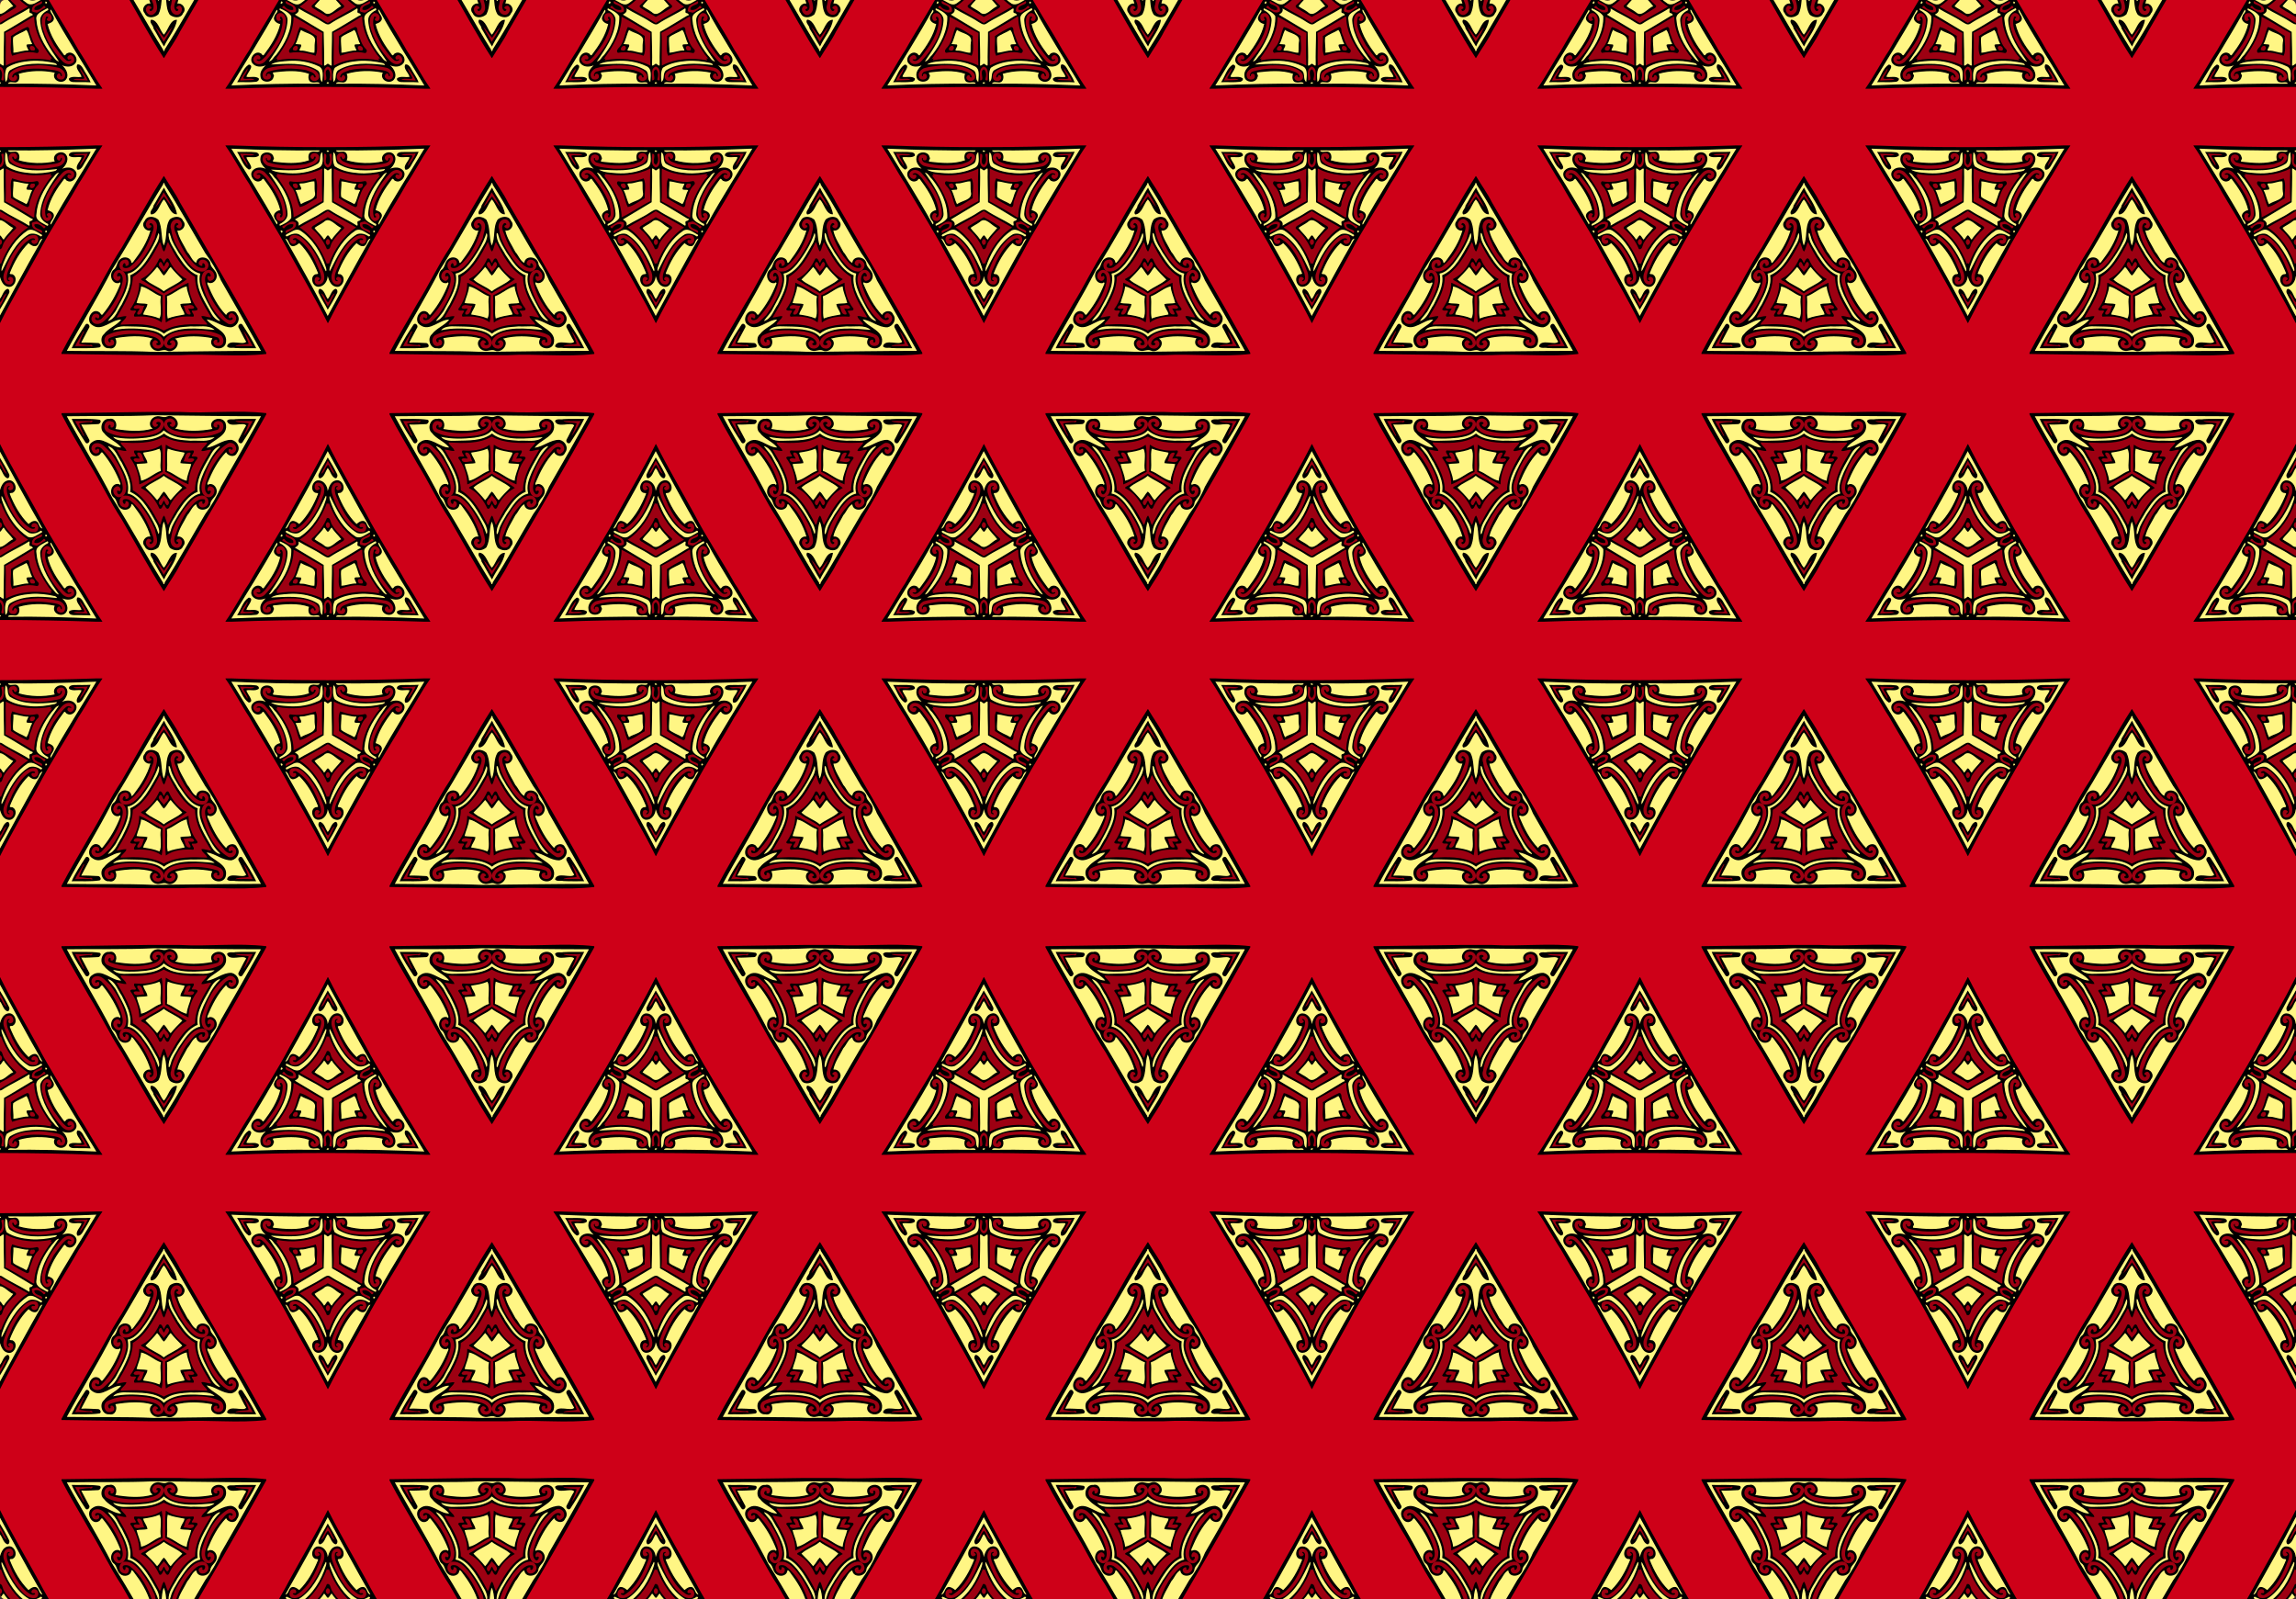 <?xml version="1.0" encoding="UTF-8" standalone="no"?>
<!-- Created with Inkscape (http://www.inkscape.org/) -->

<svg
   xmlns:dc="http://purl.org/dc/elements/1.1/"
   xmlns:cc="http://creativecommons.org/ns#"
   xmlns:rdf="http://www.w3.org/1999/02/22-rdf-syntax-ns#"
   xmlns:svg="http://www.w3.org/2000/svg"
   xmlns="http://www.w3.org/2000/svg"
   xmlns:xlink="http://www.w3.org/1999/xlink"
   xmlns:sodipodi="http://sodipodi.sourceforge.net/DTD/sodipodi-0.dtd"
   xmlns:inkscape="http://www.inkscape.org/namespaces/inkscape"
   width="632.178mm"
   height="440.267mm"
   viewBox="0 0 2240 1560"
   id="svg9042"
   version="1.1"
   inkscape:version="0.91 r13725"
   sodipodi:docname="BackgroundPattern94.svg">
  <rect x="0" y="0" width="2240" height="1560" fill="#333333" stroke="none"/>
  <defs
     id="defs9044">
    <clipPath
       clipPathUnits="userSpaceOnUse"
       id="clipPath10795">
      <rect
         ry="5.556"
         rx="4.571"
         y="-755.36"
         x="-539.238"
         height="1560"
         width="2240"
         id="rect10797"
         style="opacity:1;fill:#ffd0c6;fill-opacity:1;stroke:none;stroke-width:0.5;stroke-miterlimit:4;stroke-dasharray:none;stroke-opacity:1" />
    </clipPath>
  </defs>
  <sodipodi:namedview
     id="base"
     pagecolor="#ffffff"
     bordercolor="#666666"
     borderopacity="1.0"
     inkscape:pageopacity="0.0"
     inkscape:pageshadow="2"
     inkscape:zoom="0.42948718"
     inkscape:cx="1120"
     inkscape:cy="779.99999"
     inkscape:document-units="px"
     inkscape:current-layer="layer1"
     showgrid="false"
     fit-margin-top="0"
     fit-margin-left="0"
     fit-margin-right="0"
     fit-margin-bottom="0"
     inkscape:window-width="1600"
     inkscape:window-height="837"
     inkscape:window-x="-8"
     inkscape:window-y="-8"
     inkscape:window-maximized="1" />
  <g
     inkscape:label="Layer 1"
     inkscape:groupmode="layer"
     id="layer1"
     transform="translate(539.238,755.36)">
    <g
       id="g10666"
       clip-path="url(#clipPath10795)">
      <rect
         ry="5.556"
         rx="4.571"
         y="-755.36"
         x="-539.238"
         height="1560"
         width="2240"
         id="rect10398"
         style="opacity:1;fill:#ce0018;fill-opacity:1;stroke:none;stroke-width:0.5;stroke-miterlimit:4;stroke-dasharray:none;stroke-opacity:1" />
      <g
         id="g9900"
         transform="matrix(0.402,0,0,0.402,-639.238,717.92)">
        <path
           style="opacity:1;fill:#fff684;fill-opacity:1;stroke:none;stroke-width:0.5;stroke-miterlimit:4;stroke-dasharray:none;stroke-opacity:1"
           d="m 310.277,19.764 c -4.138,1.598 -4.417,8.141 -7.225,11.396 -39.407,75.238 -81.081,149.334 -122.736,223.283 -0.529,3.511 4.467,4.117 5.98,1.42 7.299,-5.606 7.457,-18.046 16.904,-20.729 8.209,-1.336 14.18,6.475 20.746,8.904 5.483,-2.627 8.1,-8.9 12.547,-12.844 19.933,-23.866 35.531,-51.489 45.838,-80.764 -0.824,-5.57 -8.479,-3.006 -11.777,-6.152 -11.733,-9.305 -3.654,-32.549 11.535,-32.273 14.697,0.296 24.902,14.731 25.934,28.402 0.366,3.082 4.178,2.76 4.549,-0.121 3.657,-12.024 10.078,-26.961 24.311,-28.713 15.89,-1.808 26.451,22.45 13.982,32.65 -3.266,3.198 -10.589,0.342 -11.84,6.006 0.465,5.752 4.435,10.865 6.156,16.355 12.453,28.379 29.104,55.244 51.201,77.143 5.576,-0.433 8.564,-6.571 14.1,-7.555 5.608,-2.421 13.039,-0.684 15.344,5.584 3.204,5.612 5.646,15.209 13.357,15.615 3.818,-2.284 -1.106,-6.594 -1.967,-9.262 C 394.306,172.652 353.295,96.063 311.363,20.117 c -0.297,-0.243 -0.705,-0.365 -1.086,-0.354 z m 0.082,24.258 6.01,10.107 c 7.22,13.413 16.171,26.203 20.945,40.707 0.664,3.331 -1.936,9.099 -5.809,5.598 -10.437,-6.404 -11.462,-20.614 -20.195,-28.295 -4.887,-0.849 -5.533,6.018 -7.863,8.816 -4.259,7.594 -7.667,17.294 -16.391,20.664 -5.622,-2.508 -2.946,-9.798 -0.807,-13.943 7.483,-14.847 16.23,-29.016 24.109,-43.654 z M 305.24,156.092 c -6.092,3.126 -7.07,11.469 -10.73,16.785 -17.025,35.039 -36.879,71.37 -70.312,93.141 -7.842,4.214 -17.658,3.197 -25.809,0.332 -5.021,-1.301 -10.246,-7.177 -15.613,-4.375 -4.177,3.482 0.192,8.958 4.195,10.119 11.275,4.588 21.918,15.157 35.018,12.287 15.158,-6.151 26.417,-18.817 37.504,-30.363 22.471,-25.527 39.055,-56.61 47.715,-89.348 0.523,-2.583 1.553,-7.764 -1.967,-8.578 z m 10.562,0.814 c -4.534,2.522 -1.271,9.057 -0.586,12.943 14.141,44.225 39.739,86.657 79.061,112.688 11.001,5.912 22.969,-1.1 32.711,-6.189 4.586,-2.892 10.852,-5.361 13.102,-10.492 0.199,-4.785 -6.34,-5.837 -9.275,-2.938 -11.452,6.432 -27.329,9.683 -38.039,0.137 -29.151,-20.988 -47.353,-52.714 -63.156,-84.217 -4.062,-7.309 -7.226,-15.707 -12.928,-21.799 -0.283,-0.104 -0.588,-0.151 -0.889,-0.133 z m 6.375,94.273 c -5.823,1.72 -6.998,10.015 -11.891,12.371 -4.147,-3.526 -5.836,-10.552 -11.15,-12.264 -3.983,1.689 -4.898,7.013 -8.129,9.742 -7.148,9.37 -17.115,16.959 -22.523,27.475 0.836,3.754 5.941,4.433 8.461,6.824 9.069,4.955 17.506,10.951 25.949,16.812 9.679,4.838 19.848,-1.648 27.404,-7.449 7.028,-5.644 14.287,-10.895 21.998,-15.174 1.422,-3.766 -3.98,-6.272 -5.307,-9.24 -8.333,-9.335 -16.695,-18.846 -23.967,-28.9 -0.263,-0.126 -0.554,-0.197 -0.846,-0.197 z M 170.088,271.688 c -3.212,1.471 -6.396,7.177 -3.473,10.195 4.618,2.804 11.005,-3.027 7.436,-7.639 -0.942,-1.167 -2.372,-2.568 -3.963,-2.557 z m 279.797,0.953 c -0.184,-0.009 -0.369,-0.007 -0.555,0.008 -4.847,1.369 -3.33,11.122 2.262,9.367 3.99,-0.405 5.556,-5.875 1.834,-7.898 -1.005,-0.79 -2.252,-1.411 -3.541,-1.477 z m 5.098,20.812 c -11.326,4.513 -22.592,10.509 -31.254,19.176 -7.75,10.893 -3.113,24.914 -1.311,36.896 8.45,38.916 30.105,73.999 56.881,102.992 2.907,2.133 7.147,6.691 10.801,4.422 1.972,-3.781 -3.472,-6.699 -4.508,-9.994 -23.022,-34.304 -47.594,-70.848 -50.486,-113.266 -1.802,-13.851 9.39,-24.62 20.51,-30.82 4.437,-1.127 4.319,-9.581 -0.633,-9.406 z m -290.145,0.129 c -4.839,1.556 -2.435,8.632 1.588,9.756 10.853,6.224 21.994,17.247 19.494,30.939 -2.602,39.871 -24.979,74.89 -46.799,107.197 -2.486,4.651 -6.716,9.123 -7.549,14.26 1.994,4.089 7.289,-0.325 9.15,-2.412 28.289,-29.626 51.168,-66.215 58.58,-106.959 1.515,-9.588 2.686,-19.559 1.918,-29.146 -9.444,-11.197 -22.515,-19.251 -36.383,-23.635 z m 235.111,0.062 c -13.505,5.625 -25.432,14.701 -38.764,20.867 -16.634,8.572 -32.509,18.761 -49.053,27.32 -8.841,0.053 -15.515,-7.358 -23.086,-11 -21.997,-13.202 -45.012,-24.627 -67.352,-37.186 -2.693,5.018 -0.745,12.331 -6.814,15.287 -1.781,1.6 -6.813,3.477 -5.709,5.83 9.629,7.518 20.987,12.524 31.129,19.322 18.642,11.165 37.312,22.283 55.781,33.732 1.068,33.86 0.563,68.049 1.682,101.717 4.136,3.314 8.572,-2.495 11.979,-4.201 4.146,-0.35 6.925,6.746 11.516,4.074 3.228,-3.864 1.378,-9.936 2.416,-14.559 0.516,-29.244 0.414,-58.538 1.832,-87.742 28.919,-16.457 57.249,-34.312 85.871,-51.018 2.237,-5.371 -5.083,-7.479 -8.525,-9.283 -2.496,-3.831 2.064,-10.458 -2.488,-13.109 -0.14,0.002 -0.273,-0.075 -0.414,-0.053 z m 64.35,3.607 c -0.179,0.012 -0.358,0.047 -0.535,0.107 -4.306,3.043 -0.005,8.554 1.232,12.184 3.584,6.789 11.165,15.676 4.617,23.055 -4.401,4.678 -10.847,6.523 -16.426,9.516 9.079,35.915 28.896,68.324 52.143,96.732 5.332,1.977 7.544,-5.906 12.402,-6.67 15.841,-5.345 30.536,17.252 19.289,29.613 -8.991,9.527 -23.585,9.342 -35.123,5.182 -4.042,1.626 -0.419,5.845 1.51,7.607 8.503,9.164 14.316,24.785 5.734,35.688 -9.758,11.234 -31.868,4.169 -32.551,-10.951 0.18,-3.724 3.88,-9.831 -1.527,-11.309 -35.696,-6.853 -73.143,-5.798 -108.266,3.908 -2.258,4.273 2.473,8.505 1.107,13.033 -0.193,6.903 -5.646,14.229 -13.125,12.99 -6.583,0.382 -15.757,-2.761 -20.592,3.352 -0.847,4.401 5.697,3.469 8.332,3.613 75.125,1.307 150.299,0.773 225.361,4.637 11.762,0.178 24.124,1.59 35.527,0.938 2.456,-4.197 -3.163,-7.766 -4.215,-11.521 -44.126,-73.114 -89.932,-145.282 -131.693,-219.775 -0.709,-0.99 -1.953,-2.012 -3.203,-1.928 z m -308.369,0.416 c -0.25,0.007 -0.508,0.059 -0.771,0.166 -5.691,5.419 -7.524,13.667 -12.191,19.893 -40.37,71.036 -83.941,140.176 -126.492,209.91 1.298,5.091 7.868,1.833 11.348,2.555 77.267,-3.279 154.591,-4.878 231.926,-4.928 8.533,-0.473 17.377,0.267 25.736,-1.318 3.031,-2.533 -1.304,-6.652 -4.334,-5.928 -7.836,-1.198 -17.21,2.122 -23.912,-3.076 -5.272,-6.092 -3.329,-14.745 -2.768,-21.607 -3.479,-4.091 -9.716,-3.488 -14.367,-5.381 -30.971,-6.882 -63.1,-4.079 -94.254,-0.168 -3.853,0.503 -4.616,5.137 -2.211,7.775 3.319,5.054 -0.557,10.525 -3.609,14.537 -9.36,9.744 -30.149,6.027 -32.043,-8.418 -1.925,-9.848 2.722,-19.193 9.447,-26.184 1.566,-2.164 6.856,-6.902 2.189,-8.33 -7.961,2.155 -16.669,4.319 -24.781,1.086 -8.751,-2.688 -17.175,-11.323 -14.117,-21.107 2.334,-10.34 14.461,-19.883 24.859,-13.988 3.789,1.067 5.94,8.093 10.52,5.316 6.957,-6.859 11.777,-15.757 17.648,-23.566 14.681,-21.818 27.817,-45.435 33.623,-71.268 -0.221,-4.541 -6.68,-3.353 -9.113,-5.986 -6.832,-3.202 -12.436,-11.828 -7.539,-18.896 2.267,-5.89 9.16,-10.516 8.578,-17.27 -0.242,-1.66 -1.62,-3.865 -3.371,-3.818 z m 234.953,60.924 c -13.328,7.819 -29.049,12.617 -41.104,22.814 -2.552,5.895 -0.814,12.846 -1.137,19.125 0.759,9.907 0.715,20.111 1.465,29.818 3.121,2.513 7.719,-0.264 11.293,-0.1 12.003,-2.316 23.973,-5.642 36.184,-5.633 3.549,-2.895 -1.019,-7.673 -1.898,-10.836 -0.919,-2.422 -4.421,-7.73 0.217,-7.551 4.503,-1.043 10.738,1.005 14.084,-2.801 0.355,-4.036 -3.393,-7.227 -4.094,-11.217 -4.497,-11.08 -6.175,-24.064 -14.09,-33.396 -0.282,-0.146 -0.602,-0.236 -0.92,-0.225 z m -161.498,0.018 c -4.073,1.012 -3.935,6.98 -5.926,10.143 -4.155,11.303 -7.306,23.129 -12.838,33.762 0.58,4.573 6.928,2.553 10.006,3.35 2.655,0.374 9.09,-0.578 6.697,4.043 -1.01,4.416 -6.025,8.578 -4.146,13.266 3.228,3.951 9.235,1.031 13.371,2.512 11.256,1.307 22.317,6.711 33.662,5.666 3.172,-3.375 1.071,-8.876 1.998,-13.025 -0.256,-9.679 1.189,-19.268 1.428,-28.883 -1.724,-12.303 -14.723,-17.554 -24.846,-21.518 -6.751,-2.474 -13.435,-5.744 -19.406,-9.314 z m 187.652,93.729 c -29.3,0.55 -59.994,4.821 -85.133,20.877 -8.605,8.229 -6.664,21.44 -7.305,32.213 0.248,4.361 -0.33,10.646 3.107,13.365 5.739,-0.377 6.64,-7.91 7.756,-12.314 1.425,-8.302 0.975,-19.188 9.83,-23.449 28.014,-16.615 61.498,-19.005 93.312,-17.529 15.156,-0.249 30.487,2.714 45.479,2.234 3.42,-3.252 -1.839,-6.74 -4.77,-7.553 -20.095,-6.089 -41.385,-7.622 -62.277,-7.844 z m -210.51,0.027 c -3.695,-0.027 -7.39,0.04 -11.08,0.201 -18.091,1.037 -37.113,1.177 -53.879,8.846 -1.997,1.153 -6.178,3.31 -2.506,4.785 5.665,1.905 11.792,-0.852 17.646,0.019 35.761,-0.515 73.163,-4.043 106.754,10.477 8.034,4.083 19.141,7.75 20.705,18.002 1.958,7.912 0.367,18.663 7.67,24.098 4.629,0.686 3.784,-6.223 4.189,-9.051 0.844,-12.387 2.653,-27.703 -7.213,-37.164 -14.681,-9.599 -32.152,-14.053 -49.193,-17.355 -10.928,-1.841 -22.009,-2.776 -33.094,-2.857 z m 340.678,14.488 c 0.087,0.005 0.175,0.021 0.258,0.045 10.565,1.38 14.039,13.402 19.301,21.059 5.631,9.68 11.585,19.208 16.299,29.387 -18.999,-1.013 -38.26,0.519 -57.043,-2.326 -3.626,-1.233 -6.006,-7.612 -0.668,-8.367 10.696,-3.814 22.587,0.809 33.297,-2.658 3.028,-2.83 -1.115,-6.869 -2.129,-9.814 -4.358,-8.307 -13.061,-16.913 -9.949,-26.99 0.12,-0.264 0.374,-0.349 0.635,-0.334 z m -475.426,0.967 c 0.193,-0.015 0.386,-0.012 0.58,0.014 5.837,1.177 3.278,8.374 1.01,11.68 -3.407,7.703 -10.226,14.798 -11.311,23.092 3.036,4.13 9.045,1.315 13.326,2.43 7.851,0.323 18.226,-2.265 23.877,4.576 -0.548,6.394 -8.777,6.258 -13.541,6.707 -15.515,0.788 -31.484,0.687 -47.029,0.557 9.962,-16.404 15.531,-36.586 31.432,-48.535 0.512,-0.262 1.078,-0.474 1.656,-0.52 z m 237.621,49.232 c -4.366,0.243 -6.284,8.384 -0.875,8.303 3.463,0.435 9.722,-2.694 6.482,-6.621 -1.605,-1.127 -3.671,-1.619 -5.607,-1.682 z"
           transform="scale(0.8,0.8)"
           id="path8761"
           inkscape:connector-curvature="0" />
        <path
           style="opacity:1;fill:#9d0012;fill-opacity:1;stroke:none;stroke-width:0.5;stroke-miterlimit:4;stroke-dasharray:none;stroke-opacity:1"
           d="m 310.676,49.779 c -5.875,2.533 -6.574,10.47 -10.049,15.297 -3.681,8.097 -9.075,16.262 -11.215,24.584 2.676,3.714 6.232,-1.39 7.82,-3.51 5.585,-6.207 7.536,-14.915 13.635,-20.719 6.384,7.475 8.721,18.408 16.824,24.525 4.156,1.734 4.011,-3.998 2.09,-6.293 -6.112,-11.127 -10.288,-23.753 -18.244,-33.695 -0.273,-0.11 -0.567,-0.188 -0.861,-0.189 z m 29.412,65.023 c -0.378,-0.003 -0.761,0.012 -1.148,0.049 -10.447,0.135 -18.641,9.657 -18.678,19.855 -1.858,17.001 7.366,32.398 13.217,47.703 13.203,29.273 30.734,57.744 56.156,77.932 9.459,6.716 23.136,11.383 33.885,5.041 10.055,-7.601 5.095,-26.925 -8.039,-27.316 -7.233,-1.074 -14.763,9.292 -8.15,14.545 1.921,1.662 5.916,0.566 6.914,1.646 -6.697,2.932 -13.384,-3.376 -18.695,-6.762 -24.957,-19.692 -39.689,-48.899 -52.434,-77.289 -4.201,-11.403 -11.786,-23.917 -9.1,-36.365 0.005,0.133 0.028,0.256 0.068,0.371 0.086,6.759 8.596,9.494 13.676,5.93 10.868,-6.36 4.05,-25.234 -7.672,-25.34 z m -59.67,0.168 c -12.182,0.544 -16.37,19.592 -6.186,25.639 5.18,3.045 14.389,-1.318 12.859,-7.879 3.34,7.962 -1.982,16.238 -3.711,23.971 -8.543,23.125 -19.352,45.795 -33.867,65.855 -10.099,13.215 -22.389,25.762 -37.344,33.195 -1.806,0.638 -8.085,-2.209 -2.977,-2.072 5.917,0.818 9.316,-6.64 5.852,-11.053 -5.432,-7.829 -18.168,-4.515 -21.031,3.936 -3.805,7.941 -0.382,20.512 9.631,21.264 10.929,1.563 21.861,-2.235 30.305,-9.182 16.58,-13.657 29.302,-31.488 40.346,-49.76 10.989,-19.337 20.365,-39.869 26.209,-61.334 1.81,-10.744 0.788,-25.322 -10.422,-30.576 -3.012,-1.371 -6.354,-2.082 -9.664,-2.004 z m 55.434,14.734 c 0.264,-0.121 -0.874,1.302 -1.479,2.697 0.185,-0.657 0.391,-1.314 0.639,-1.971 0.495,-0.464 0.75,-0.685 0.84,-0.727 z m -28.047,47.258 c -3.744,1.151 -3.167,7.404 -5.477,10.234 -16.564,40.016 -42.244,77.255 -78.811,101.416 -0.971,4.389 5.489,4.592 7.564,6.992 26.4,14.953 52.891,29.949 78.865,45.465 5.213,-1.097 9.27,-5.578 14.156,-7.693 24.12,-14.539 49.347,-27.478 73.215,-42.344 1.573,-3.899 -4.787,-5.185 -6.656,-7.42 -35.85,-25.986 -59.755,-65.076 -75.682,-105.684 -1.375,-1.477 -3.503,-0.274 -4.381,1.148 -0.67,-0.956 -1.49,-2.12 -2.795,-2.115 z m 2.281,48.869 c 0.311,0.003 0.622,0.019 0.928,0.039 6.103,2.223 5.622,10.342 8.471,15.307 8.827,18.481 24.358,32.563 38.348,46.98 -0.794,5.482 -8.116,6.783 -11.781,10.059 -11.718,7.217 -23.707,13.942 -35.938,20.262 -15.168,-9.151 -31.347,-16.798 -45.469,-27.447 -3.759,-3.289 2.42,-6.162 4.24,-8.451 17.359,-15.658 30.958,-35.435 40.273,-56.707 0.306,-0.033 0.617,-0.044 0.928,-0.041 z m -0.674,9.283 c -9.831,2.789 -8.755,20.62 1.787,21.328 10.516,-2.231 9.772,-21.795 -1.787,-21.328 z m -127.041,37.045 c -4.335,3.988 -0.218,10.867 4.662,12.066 5.52,3.49 14.928,4.088 16.477,11.484 0.792,3.67 -3.931,1.203 -5.846,1.805 -7.549,-0.324 -13.44,-5.511 -18.211,-10.75 -4.355,-2.795 -11.223,3.301 -7.041,7.414 7.204,6.046 15.791,10.476 24.385,14.059 6.145,1.75 15.241,1.568 18.395,-4.869 3.189,-10.177 -5.888,-18.958 -14.258,-23.006 -5.763,-3.263 -12.15,-7.704 -18.562,-8.203 z m 254.859,0.223 c -0.192,-0.009 -0.393,-0.001 -0.605,0.025 -9.149,3.781 -18.569,8.035 -26.018,14.596 -3.709,4.768 -6.059,12.032 -3.598,17.631 4.59,3.991 11.39,5.267 17.152,4.76 8.931,-4.019 16.384,-10.699 25.135,-14.857 4.139,-4.671 -4.412,-12.05 -8.211,-6.584 -6.197,5.907 -14.87,12.146 -23.766,9.516 -1.558,-4.26 4.583,-7.175 7.686,-8.975 4.816,-3.056 12.825,-3.715 14.99,-9.684 0.648,-2.287 0.109,-6.286 -2.766,-6.428 z m 16.045,35.207 c -12.036,1.685 -17.455,15.272 -16.869,26.074 -1.143,18.824 7.107,36.402 14.227,53.32 12.8,27.395 30.697,52.539 52.662,73.32 9.303,7.619 25.748,8.159 32.971,-2.484 5.228,-9.358 -2.576,-24.409 -13.988,-22.512 -6.707,1.35 -11.499,10.396 -5.844,15.676 1.814,2.343 6.262,0.416 7.344,0.574 -8.236,4.179 -15.147,-4.441 -20.217,-9.707 -20.262,-23.238 -37.015,-49.811 -48.5,-78.434 -4.898,-12.837 -7.103,-27.992 -2.768,-41.215 1.531,-0.672 3.995,0.15 1.633,1.342 -3.625,3.289 -2.724,10.257 2.592,11.164 8.224,2.793 15.019,-7.2 12.363,-14.609 -1.654,-6.977 -8.241,-12.844 -15.605,-12.51 z m -285.842,0.061 c -0.346,-0.004 -0.698,0.005 -1.055,0.025 -7.787,-0.172 -14.91,6.88 -13.912,14.785 -1.168,6.914 5.65,14.997 12.857,11.658 3.779,-0.798 6.029,-5.537 2.684,-8.27 -1.379,-1.303 -1.194,-4.842 1.008,-2.328 5.049,6.302 1.729,15.141 1.344,22.443 -5.873,33.933 -26.715,62.756 -47.248,89.572 -5.754,6.506 -11.498,15.13 -20.59,16.77 -3.435,0.131 -5.503,-0.917 -0.871,-0.895 5.14,0.132 7.185,-5.77 5.029,-9.826 -2.132,-6.137 -9.68,-7.792 -14.998,-4.826 -8.567,3.598 -12.102,16.062 -5.094,22.789 8.744,10.211 25.3,6.939 33.984,-1.688 18.61,-19.206 34.946,-40.892 47.285,-64.674 9.821,-19.935 17.617,-41.923 16.832,-64.426 -0.81,-9.433 -6.527,-20.991 -17.256,-21.111 z m 246.033,10.994 c -0.355,-0.008 -0.704,3.8e-4 -1.025,0.002 -9.209,3.561 -16.861,10.333 -25.621,14.869 -19.786,12.172 -40.545,23.073 -60.463,34.74 -1.64,4.781 0.718,10.101 -0.145,15.08 0.577,28.368 -0.702,56.818 0.646,85.141 1.676,4.131 6.319,-0.704 8.791,-1.287 40.548,-19.167 87.025,-20.592 130.426,-12.738 2.586,-0.248 2.012,-3.643 1.619,-4.779 4.64,-1.616 0.469,-7.346 -1.613,-9.336 -16.643,-20.666 -30.049,-44.092 -39.818,-68.801 -6.554,-16.425 -9.171,-34.237 -10.018,-51.74 -0.597,-0.956 -1.715,-1.127 -2.779,-1.15 z m -206.686,0.094 c -4.061,1.111 -1.606,6.839 -2.488,9.836 -2.436,43.265 -26.398,81.33 -50.855,115.719 -3.007,1.593 -2.476,6.522 0.904,5.871 -2.295,2.946 1.838,5.832 4.562,3.748 45.005,-8.188 92.944,-3.563 134.406,16.285 4.437,-0.522 1.252,-6.879 2.086,-9.43 -1.096,-30.614 -0.572,-61.3 0.316,-91.865 -11.401,-6.98 -23.609,-12.695 -34.902,-19.916 -17.778,-10.433 -35.267,-21.734 -54.029,-30.248 z m 187.551,34.932 c 5.04,1.287 3.425,8.545 4.682,12.408 2.687,11.235 7.585,21.836 11.684,32.633 3.412,8.609 9.078,15.986 15.156,22.828 2.858,3.759 -1.792,9.077 -5.938,6.494 -23.923,-5.388 -48.339,1.127 -71.164,8.203 -6.662,-18.052 -1.198,-37.406 -2.742,-56.098 15.552,-9.664 31.096,-20.155 48.322,-26.469 z m -167.854,0.168 0.842,0.223 c 17.513,5.007 31.597,16.93 47.432,25.533 -0.543,18.89 4.274,38.453 -2.314,56.656 -24.545,-7.936 -50.928,-12.616 -76.529,-8.508 -3.977,-5.79 3.958,-11.146 6.809,-15.525 13.498,-16.787 14.673,-39.495 23.762,-58.379 z m -11.654,53.135 c -0.376,-0.023 -0.765,-0.017 -1.168,0.021 -6.979,0.169 -13.712,8.813 -10.168,15.312 5.034,4.557 14.713,3.805 17.213,-3.193 2.273,-4.812 -0.243,-11.793 -5.877,-12.141 z m 191.742,0.154 c -4.979,0.177 -8.633,5.67 -6.545,10.414 1.187,5.383 6.831,8.385 12.08,7.166 4.632,0.637 7.98,-4.023 6.406,-8.303 -1.087,-4.98 -5.646,-9.398 -10.93,-9.24 -0.342,-0.037 -0.68,-0.049 -1.012,-0.037 z m -206.266,58.846 c -1.257,-0.002 -2.514,0.005 -3.77,0.021 -22.932,0.901 -46.154,2.812 -68.277,9.154 -11.383,4.296 -21.225,17.581 -16.049,29.855 4.868,10.264 23.104,10.544 26.861,-0.678 1.943,-6.05 -2.672,-14.457 -9.785,-12.482 -1.346,-0.304 -4.812,3.189 -2.459,0.291 6.633,-6.89 17.2,-5.92 25.723,-8.791 26.577,-4.769 54.112,-3.92 80.879,-0.914 12.63,2.295 26.523,5.225 35.84,14.648 1.117,1.057 3.428,4.821 1.662,5.459 -1.726,-2.932 -3.639,-8.119 -8.125,-6.43 -7.038,2.127 -8.885,11.917 -3.461,16.766 8.747,9.671 27.595,1.647 26.318,-11.479 -1.938,-14.762 -16.707,-22.982 -29.586,-27.113 -17.891,-6.17 -36.912,-8.284 -55.771,-8.309 z m 230.146,0.213 c -1.318,-0.01 -2.637,-0.007 -3.955,0.008 -27.408,1.095 -57.569,1.187 -80.697,18.084 -8.406,5.929 -13.898,19.073 -6.467,27.775 6.581,8.022 23.236,6.991 25.334,-4.402 1.748,-5.739 -3.447,-13.696 -9.826,-11.242 -2.455,0.831 -3.233,5.993 -4.9,5.668 1.242,-8.073 10.479,-11.182 17.02,-14.197 34.048,-12.113 71.073,-8.788 106.104,-3.568 8.524,1.551 21.15,2.492 23.498,12.779 -0.551,-1.459 -2.51,-7.597 -6.547,-6.398 -8.942,1.214 -11.616,15.238 -3.273,19.143 7.338,5.255 20.396,3.283 22.65,-6.467 4.384,-13.575 -7.623,-26.666 -20.271,-29.697 -19.16,-4.428 -38.896,-7.334 -58.668,-7.484 z m -119.939,4.279 c -0.258,-0.008 -0.519,-0.006 -0.781,0.008 -10.598,1.963 -13.422,14.692 -12.967,23.883 -0.021,6.807 0.188,13.639 1.225,20.377 5.295,2.074 10.719,-3.251 9.459,-8.609 0.486,-7.514 -4.267,-16.723 1.574,-22.994 2.823,-2.588 4.112,3.709 5.189,5.387 2.772,7.678 -0.617,15.627 -0.369,23.346 1.753,4.998 12.489,4.08 10.172,-2.316 -0.61,-10.992 2.48,-23.592 -3.986,-33.369 -2.248,-3.019 -5.644,-5.587 -9.516,-5.711 z m 243.836,5.896 c -4.509,1.667 -0.709,7.11 0.469,9.9 2.537,6.97 8.581,13.246 9.656,20.291 -9.919,1.381 -20.585,-1.216 -30.197,2.518 -3.633,1.508 -0.171,5.488 2.674,4.766 13.378,0.609 27.105,2.42 40.346,1.275 3.411,-3.235 -1.836,-7.251 -2.824,-10.432 -6.075,-9.644 -11.536,-20.317 -19.646,-28.271 -0.159,-0.01 -0.317,-0.064 -0.477,-0.047 z M 66.629,477.096 c -0.106,0.002 -0.213,0.012 -0.318,0.031 -8.249,7.062 -12.804,17.722 -19.129,26.508 -2.317,3.58 -4.423,7.462 -4.924,11.764 12.054,0.967 23.997,-1.393 36.084,-1.049 3.203,-0.85 9.377,0.732 10.332,-3.416 -1.427,-4.218 -7.673,-2.582 -10.98,-3.508 -7.14,-0.489 -14.269,-0.181 -21.35,-1.291 2.906,-9.747 12.183,-17.509 12.146,-27.992 -0.376,-0.647 -1.117,-1.058 -1.861,-1.047 z"
           transform="scale(0.8,0.8)"
           id="path8773"
           inkscape:connector-curvature="0" />
        <g
           id="g4732">
          <path
             style="opacity:1;fill:#000000"
             inkscape:connector-curvature="0"
             id="path4138"
             d="m 248.06,0 0.88,0 c 28.58,57.2 61.51,112.61 92.16,168.55 30.07,57.94 66.54,112 98.39,168.91 20.16,30.23 36.53,62.88 57.51,92.63 l 0,0.91 -14.33,0 C 326.62,425.64 170.39,425.02 14.35,431 L 0,431 0,430.08 C 20.98,400.34 37.35,367.69 57.51,337.46 89.36,280.55 125.82,226.49 155.9,168.55 186.55,112.61 219.48,57.2 248.06,0 m 0.05,17 c -32.76,63.54 -67.84,125.86 -103.08,187.95 9.29,-1.65 7.44,-15.88 16.59,-18.46 6.71,-0.87 12.32,3.53 17.29,7.43 21.01,-20.37 35.14,-46.73 45.98,-73.62 -1.29,-2.64 -4.67,-1.3 -6.89,-2.25 -14.28,-5.95 -6.8,-30.98 7.91,-30.06 13.2,0.18 21.79,13.84 22.08,26.04 3.29,-10.32 7.26,-23.74 20.2,-26.04 15.67,-3.59 25.63,21.57 12.12,29.48 -2.27,2.26 -6.76,-0.51 -8.04,2.88 10.42,26.77 24.98,53.19 45.78,73.61 4.9,-4.44 11.01,-8.8 18.04,-7.24 8.61,3.12 6.61,16.78 15.88,18.23 C 316.2,143.2 282.17,79.07 248.11,17 m -23.23,76.36 c -13.15,-0.39 -10.31,25.71 2.15,16.72 6.26,-4.2 -6.2,-6.84 -1.09,-8.93 9.14,2.04 5.58,13.58 4.2,19.91 -12.07,31.4 -26.98,65.21 -56.71,83.55 -3.48,4.72 -15.94,-2.93 -6.91,-3.19 7.73,2.08 6.02,-9.18 0.16,-9.37 -12.42,-2.7 -16.32,19.16 -3.48,20.92 11.8,2.37 23.02,-5.73 30.66,-14.12 19.24,-19.72 32.64,-44.45 41.74,-70.28 6.38,-11.77 7.5,-34.76 -10.72,-35.21 m 46.25,0.01 c -12.88,0.03 -15.75,15.31 -13.19,25.12 8.34,26.82 21.01,52.73 39.4,74.18 8.88,10.42 20.95,22.4 35.75,20.57 11.66,-0.9 11.16,-19.55 0.73,-21.08 -4.34,-2.05 -10.79,3.81 -8.18,8.03 1.99,3.35 8.51,-1.39 8.32,3.56 -3.9,3.34 -9.74,1.46 -13.61,-1.05 -19.57,-12.7 -31.63,-33.8 -41.99,-54.06 -4.97,-14.17 -15.67,-27.87 -12.55,-43.52 0.27,-4.19 10.43,-5.18 5.25,-1.1 -6.07,1.28 -0.06,10.73 4.32,7.55 10.37,-1.61 5.67,-19.73 -4.25,-18.2 m -27.66,32.03 c -15.87,33.12 -32.43,69.78 -65.03,89.73 -9.74,4.51 -20.76,-0.33 -29.53,-5.07 -4.79,0.65 -2.4,5.24 0.96,6.08 9.62,4.12 19.82,14.48 30.9,8.77 31.63,-20.86 51.97,-55.13 63.17,-90.66 0.72,-2.41 1.97,-8.63 -0.47,-8.85 m 9.41,-0.34 c -2.24,7.54 2.49,14.52 4.44,21.56 11.87,30.74 30.98,59.94 58.91,78.3 11.67,5.34 22.86,-4.86 32.86,-10.07 4.81,-1.07 -0.47,-7.17 -2.92,-3.81 -7.69,5.1 -18.09,7.74 -26.9,4.4 -33.57,-19.57 -49.48,-57.65 -66.39,-90.38 m -6.66,17.88 c -12.92,34.62 -35.06,68.88 -66.28,88.93 22.66,13.4 45.99,25.31 68.26,39.73 22.64,-14.06 46.07,-26.31 68.77,-39.73 -31.2,-20.23 -53.25,-54.26 -66.19,-88.93 -3.43,3.52 -1.14,3.54 -4.56,0 m -99.23,75.27 c -7.1,10.95 20.86,7.75 17.34,21.4 -7.79,1.61 -16.07,-1.98 -20.73,-8.31 -1.94,-3.26 -6.75,0.4 -5.41,3.36 10.88,4.3 19.94,16.89 32.44,8.84 3.82,-15.81 -14.26,-18.22 -23.64,-25.29 m 202.75,0.26 c -7.84,6.27 -22.88,7.58 -23.31,19.92 -2.78,7.53 6.97,6.51 11.52,8.29 7.1,-2.54 12.21,-9.02 19.54,-11.21 4.11,-1.31 -1.06,-7.8 -3.56,-4.68 -5.01,6.42 -13.67,11.36 -21.83,8.27 -1.24,-13.33 25.13,-10.3 17.64,-20.59 m -213.61,0.21 c -8.26,10.26 8.42,5.31 0,0 m 223.28,0.62 c -4.38,9.39 10.01,3.3 0,0 m -227,16.82 c -1.61,0.06 -1.1,2.85 -1,4.07 9.79,4.48 20.13,13.68 19.15,25.4 -2.13,37.64 -25.04,69.46 -45.48,99.46 8.78,-1.32 11.17,-10.65 17.47,-15.5 21.23,-26.76 38.47,-59.58 37.15,-94.61 -6.06,-9.19 -17.55,-14.6 -27.29,-18.82 m 44.69,0.02 c 2.24,8.29 -2.63,11.52 -8.85,15.08 22.39,13.32 46.89,28.07 69.99,41.95 0.34,27.08 1.91,54.59 0.87,81.75 3.75,0.5 6.05,-3.1 9.05,-4.66 3.51,0.71 5.67,5.38 9.73,4.65 -0.94,-27.2 0.76,-54.56 0.65,-81.83 22.47,-12.42 43.99,-26.53 66.16,-39.4 6.97,-0.48 2.31,-5.82 -2.13,-6.19 -5.79,-1.25 1.09,-10.17 -3.45,-11.39 -20.74,13.61 -44.09,23.23 -64.83,37.12 -6.97,5.11 -14.39,-1.78 -20.37,-5.08 -18.04,-12.13 -38.73,-20.63 -56.82,-32 m 185.29,0.27 c -10.24,6.48 -28.54,11.99 -25.31,27.36 2.29,31.96 17.91,61.09 37.31,85.83 5.92,5.18 8.98,13.96 17.49,15.47 -20.41,-29.76 -42.94,-61.39 -45.49,-98.71 -1.13,-11.18 7.9,-20.71 17.43,-25.15 3.56,-0.46 2.11,-7.12 -1.43,-4.8 m -237.94,2.8 c -34.48,62.63 -73.05,123 -110.28,183.92 71.47,-3.1 142.86,-5.19 214.46,-4.07 -1.03,-6.86 -13.16,-1.67 -17.96,-3.46 -9.93,-0.24 -11.05,-13.65 -7.79,-20.65 -27.82,-9.87 -58.33,-6.62 -87.11,-3.46 -2.85,3.29 4.43,6.93 0.79,10.95 -2.18,15.56 -30.38,15.36 -31.62,-0.98 -2.31,-11.57 5.43,-20.22 13,-27.45 -10.55,4.86 -24.56,5.26 -32.5,-4.61 -9.46,-11.49 6.01,-31.73 19.41,-24.48 3.35,0.33 3.97,6.32 7.67,4.81 17.22,-22.75 33.77,-47.62 40.27,-75.74 -8.21,-1.1 -19.38,-9.57 -13.85,-18.6 0.41,-5.81 11.41,-11.16 5.51,-16.18 m 246.51,0.1 c -0.48,8.63 9.63,14.18 8.5,23.05 -1.99,7.2 -8.96,9.58 -15.27,11.62 6.66,28.13 22.97,53.02 40.29,75.75 3.7,1.51 4.31,-4.48 7.67,-4.81 13.38,-7.26 28.9,13.01 19.39,24.47 -7.8,9.98 -21.92,9.32 -32.54,4.61 10.45,8.15 19.41,25.41 8.15,36.57 -12.35,10.43 -34.13,-2.91 -25.33,-18.38 -28.05,-5.99 -59.75,-5.46 -87.79,2.73 4.07,7.58 1.43,21.69 -9.28,20.96 -4.52,0.16 -15.52,-3 -16.51,3.22 71.58,-1.21 142.91,1.17 214.4,4.11 -36.03,-59.97 -74.49,-119.06 -108.14,-180.66 -0.98,-1.31 -1.37,-3.99 -3.54,-3.24 m -239.77,8.37 c -13.64,1.95 -8.34,27.2 3.67,16.09 -7.44,-7.51 2.61,-11.82 3.94,-0.23 0.39,33.81 -21.46,62.55 -40.81,88.43 -6.18,5.66 -13.67,16.88 -22.93,8.9 2.04,-3.3 9.4,2.7 9.78,-5.08 -3.21,-13.69 -21.79,-2.17 -16.26,8.29 5.14,11 20.43,8.41 27.44,0.9 25.13,-27.3 49.09,-60.93 50.61,-99.08 0.2,-8.41 -5.36,-20.64 -15.44,-18.22 m 230.04,-0.15 c -11.52,4.04 -11.66,18.75 -10.6,28.96 7.04,32.83 25.66,62.15 48.33,86.54 5.87,6.7 16.82,11.91 24.95,6.03 9.69,-4.23 4.38,-20.23 -5.35,-19.71 -4.05,1.1 -8.82,5.93 -4.74,9.73 1.31,4.63 7.33,-2.81 8.13,1.76 -2.95,3.28 -8.45,3.65 -12.09,1.34 -12.64,-9.97 -20.61,-24.15 -30.36,-36.72 -10.27,-20.43 -26.1,-42.69 -19.76,-66.46 -0.08,-5.75 9.98,-2.26 4.2,0.98 -5.59,5.25 5.42,9.9 8.36,4.37 5.89,-7.22 -2.48,-18.62 -11.07,-16.82 m -196.05,8.87 c 0.3,38.45 -21.41,72.87 -43.21,102.57 6.49,-2.44 4.21,-1.63 2.19,3.16 36.88,-7.33 77.21,-3.92 110.84,12.65 -1.08,-26.33 -1.15,-52.69 0.18,-79.03 -23.97,-11.86 -46.51,-28.22 -70,-39.35 m 164.27,-0.12 c -21.99,13.9 -44.36,27.01 -67.48,39.21 2.15,26.29 -0.39,54.24 0.84,79.4 33.19,-17.65 73.38,-19.75 110.02,-12.75 1.33,-2.1 -5.51,-5.65 -1.67,-4.5 8.31,3.53 -1.22,-6.6 -3.6,-9.21 -18.76,-26.84 -36.22,-58.08 -35.66,-91.85 -0.61,-0.08 -1.84,-0.23 -2.45,-0.3 M 153.43,363.41 c -14.34,1.4 -31.19,1.22 -43.33,8.96 36.02,-1.27 80.04,-7.33 113.38,14.04 10.03,6.35 2.41,23.47 11.55,27.88 0.33,-12.1 5.35,-32.89 -10.17,-38.32 -22.15,-10.38 -47.12,-14.2 -71.43,-12.56 m 170.1,0.08 c -20.16,1.66 -41.19,5.42 -58.36,16.68 -5.53,9.98 -4.44,23.19 -3.26,34.06 9.11,-4.46 1.86,-21.84 12.01,-28.38 32.25,-19.3 72.13,-16.47 108.1,-12.81 9.1,2.31 3.25,-3.6 -0.28,-4.21 -19.02,-4.46 -38.68,-6.8 -58.21,-5.34 m -177.99,10.92 c -14.37,2.02 -29.1,2.66 -43.03,7.02 -7.34,3.6 -15.12,11.6 -11.77,20.54 1.82,10.74 22.92,8.5 18.98,-3.36 -0.2,-6.05 -12.14,-5.17 -9.05,2.06 -6.29,0.5 -0.72,-10.62 3.91,-11.19 29.16,-9.08 60.66,-8.71 90.57,-3.7 8.73,3.65 20.43,4.99 23.79,15.39 0.42,4.1 -4.89,3.02 -4.47,-0.57 -2.53,-6.9 -11,1.99 -7.64,6.38 3.79,8.75 19.22,5.85 20.18,-3.27 1.11,-7.6 -4.82,-13.39 -10.29,-17.48 -21.39,-12.08 -47.28,-12.41 -71.18,-11.82 m 188.03,0.14 c -19.79,1.29 -42.5,1.94 -58.15,15.83 -7.73,5.66 -7.7,21.02 3.93,21.65 8.06,2.93 16.01,-8.77 8,-13.52 -5.59,-3.86 -4.47,9.32 -9.17,4.2 0.77,-11.14 14.47,-12.88 22.81,-16.76 26.22,-6.08 53.47,-3.8 79.84,0.19 7.67,1.4 19.92,4.1 18.06,14.79 -5.87,0.93 -0.93,-11.44 -10.08,-5.41 -8.53,10.78 10.32,18.3 16.23,9.39 6.74,-11.36 -5.59,-23.91 -16.69,-25.28 -18.01,-3.31 -36.41,-6.89 -54.78,-5.08 m -85.61,2.67 c -13.56,6.18 -8.07,21.68 -8.53,33.4 13.14,0.85 -3.94,-22.45 9.44,-26.82 6.39,6.46 5.61,15.52 3.38,23.46 -1.98,3.65 6.99,5.53 5.55,0.9 -0.3,-11.04 3.65,-27.27 -9.84,-30.94 m -0.64,37.87 c -7.88,7.71 12.41,1.33 0,0 z" />
          <path
             style="opacity:1;fill:#000000"
             inkscape:connector-curvature="0"
             id="path4140"
             d="m 248.14,32.31 c 7.85,12.5 16.06,26.69 22.74,40.5 2.07,3.82 -0.39,12.54 -5.86,9.34 -8.9,-4.81 -10.23,-17.06 -16.93,-23.97 -6.02,8.24 -7.77,21.16 -18.33,24.78 -4.1,-0.42 -5,-6.26 -3.87,-9.53 6.21,-14.32 15.31,-27.15 22.25,-41.12 m 0,7.98 c -5.35,10.56 -10.74,21.19 -16.12,31.64 8.79,-3.75 9.64,-16.75 16.84,-21.91 6.34,6.25 7.62,18.08 16.12,21.91 -5.76,-10.25 -10.45,-22.37 -16.84,-31.64 z" />
          <path
             style="opacity:1;fill:#000000"
             inkscape:connector-curvature="0"
             id="path4142"
             d="m 246.09,179.44 c 8.2,-2.56 8.62,8.53 11.15,13.84 7.41,13.45 18.17,24.82 29.53,35.1 3.74,3.8 -2.2,7.6 -5.4,9.01 -10.56,7.29 -22.12,12.94 -33.21,19.33 -10.57,-6.8 -22.23,-11.98 -32.52,-19.35 -3.57,-1.31 -9.53,-5.89 -4.89,-9.52 15.53,-13.11 27.85,-30.02 35.34,-48.41 m 0.92,10.03 c -4.89,4.15 -4.91,11.31 1.14,14.38 7.96,-1.44 6.56,-15.29 -1.14,-14.38 m -7.83,12.84 c -6.03,10.87 -16.68,18.51 -23.07,28.6 7.04,5.16 15.11,8.7 22.11,13.93 14.6,14.78 28.78,-9.47 42.71,-13.95 -6.94,-9.83 -16.88,-17.86 -23.1,-28.56 -4.24,2.42 -5.02,8.91 -9.68,10.51 -3.95,-2.66 -5.01,-7.95 -8.97,-10.53 z" />
          <path
             style="opacity:1;fill:#000000"
             inkscape:connector-curvature="0"
             id="path4144"
             d="m 180.35,281.31 c 14.85,3.24 27.59,14.38 41.04,21.5 -0.83,15.53 3.97,33.75 -2.56,48.16 -19.96,-6.78 -41.56,-10.85 -62.45,-7.04 -5.72,-4.63 0.81,-10.79 4.16,-14.39 11.34,-13.63 12.18,-33.84 19.81,-48.23 m 3.01,6.89 c -5.63,10.57 -7.34,23.62 -13.5,34.43 4.31,0.54 8.68,0.54 12.98,1.1 4.96,4.86 -10.6,16.13 1.45,15.01 10.84,-0.43 20.76,5.55 31.44,4.96 1.11,-8.32 -0.12,-16.75 1.09,-25.05 5.54,-20.76 -22.45,-21.15 -33.46,-30.45 m -14.07,39.08 c -4.45,0.97 -9.55,10.82 -2.29,10.8 9.35,3.94 12.75,-13.07 2.29,-10.8 z" />
          <path
             style="opacity:1;fill:#000000"
             inkscape:connector-curvature="0"
             id="path4146"
             d="m 314.36,281.29 c 7.44,-0.63 5.05,9.87 6.93,14.35 5.74,13.53 8.56,28.88 19.72,39.37 4.17,3.22 1.04,11.65 -4.92,8.97 -19.41,-4.47 -39.43,0.84 -57.91,6.98 -6.69,-14.2 -1.33,-31.96 -2.99,-47.59 12.31,-8.09 25.57,-16.18 39.17,-22.08 m -1.59,7.06 c -10.27,6.57 -22.54,9.96 -31.97,17.64 -2,12.25 1.45,25.17 0.31,37.63 12.23,-0.37 24.14,-6.04 36.75,-5.35 -0.91,-4.77 -5.05,-8.62 -4.68,-13.64 3.47,-2.93 11.4,0.05 13.66,-2.66 -6.38,-10.28 -7.3,-25.27 -14.07,-33.62 m 13.41,39 c -8.45,-0.93 -5.19,12.75 1.79,10.72 10.21,2.31 4.67,-11.8 -1.79,-10.72 z" />
          <path
             style="opacity:1;fill:#000000"
             inkscape:connector-curvature="0"
             id="path4148"
             d="m 56.55,372.39 c 15.68,2.21 -5.35,21.83 -5.65,29.7 9.71,2.03 21.13,-2.57 29.63,3.61 2.21,4.19 -2.98,8.43 -6.85,8.46 -15.08,1.98 -30.42,0.24 -45.6,1.01 9.62,-13.72 13.78,-33.64 28.47,-42.78 m -3.14,9.03 c -5.51,10.04 -14.13,19.04 -18.18,29.78 11.7,-0.8 23.71,-0.59 35.25,-1.81 -8,-5.53 -19.16,0.03 -27.39,-3.44 1.67,-8.05 11.96,-17.34 10.32,-24.53 z" />
          <path
             style="opacity:1;fill:#000000"
             inkscape:connector-curvature="0"
             id="path4150"
             d="m 436.5,372.19 c 6.23,-1.1 10.58,4.28 13.32,9.02 6.08,11.56 14.24,22.08 18.91,34.34 -13.78,-1.08 -27.61,-0.14 -41.38,-0.67 -4.6,0.17 -13.49,-3.01 -10.88,-9.18 8.65,-6.32 20.32,-1.44 30.18,-3.47 -2.17,-10.04 -16.17,-19.86 -10.15,-30.04 m 6.37,8.84 c 0.62,9.43 8.92,16.29 10.91,24.84 -7.48,3.93 -19.36,-1.92 -27.25,3.45 11.43,1.42 23.57,0.95 35.26,1.96 -4.59,-10.69 -12.39,-20.76 -18.92,-30.25 z" />
        </g>
      </g>
      <g
         id="g9941"
         transform="matrix(0.426,0,0,0.426,-479.238,686.52)">
        <path
           style="opacity:1;fill:#fff684;fill-opacity:1;stroke:none;stroke-width:0.5;stroke-miterlimit:4;stroke-dasharray:none;stroke-opacity:1"
           d="M 269.936,8.006 C 185.04,10.198 100.111,9.489 15.203,10.758 11.761,14.188 17.201,17.996 18.035,21.348 59.573,96.428 103.677,170.09 143.869,245.898 c 49.38,80.63 96.068,162.879 144.953,243.799 0.138,2.849 2.923,7.131 5.969,4.455 5.268,-9.522 10.682,-18.956 16.686,-28.068 36.394,-58.556 68.97,-119.422 105.404,-177.949 15.65,-23.057 30.155,-46.991 41.33,-72.553 24.963,-45.388 51.532,-89.87 76.688,-135.15 12.407,-22.257 25.542,-44.488 36.701,-67.203 -1.714,-4.428 -7.57,-1.447 -11.012,-2.459 C 463.705,9.75 366.819,8.802 269.936,8.006 Z m 39.754,5.348 c 10.276,0.415 20.063,9.435 21.217,19.648 0.68,5.659 -3.24,10.207 -7.033,13.547 -0.496,5.01 6.843,3.18 9.689,4.646 31.175,6.602 63.592,5.029 94.85,-0.039 3.29,-0.332 5.714,-3.261 3.938,-6.406 -5.322,-8.014 0.369,-18.744 8.938,-21.482 10.758,-5.199 25.698,0.726 27.641,13.127 2.364,11.937 -3.797,23.723 -13.254,30.729 -13.072,11.852 -30.242,19.33 -40.9,33.705 -0.792,4.258 5.353,3.566 7.66,2.236 21.278,-5.428 39.673,-20.52 62.143,-21.24 14.277,1.077 25.895,18.32 18.164,31.439 -2.87,6.878 -9.753,12.873 -17.639,10.346 -5.828,-0.914 -9.518,-5.751 -13.547,-9.342 -4.592,-0.546 -5.948,5.583 -9.176,7.787 -20.216,24.01 -34.498,52.451 -46.051,81.449 -1.857,3.102 0.846,8.483 4.684,5.895 6.374,-2.723 13.697,-0.157 17.406,5.596 7.218,8.912 3.764,21.819 -3.979,29.195 -5.636,6.517 -10.01,14.195 -11.637,22.656 -5.97,12.582 -27.645,15.491 -33.98,1.803 -0.355,-3.077 -3.136,-6.978 -6.451,-4.531 -11.245,9.492 -17.767,23.228 -25.994,35.156 -9.787,17.398 -20.23,34.905 -25.844,54.156 -0.368,4.193 4.262,5.478 7.57,5.354 9.573,2.262 15.89,14.688 9.666,22.977 -3.483,8.078 -12.079,14.172 -21.098,11.957 -8.941,-0.677 -18.161,-6.264 -20.008,-15.725 -6.922,-20.802 -3.173,-44.086 -12.176,-64.469 -4.501,-2.261 -4.816,4.644 -5.793,7.242 -5.471,21.008 -2.498,43.929 -12.119,63.752 -7.65,10.947 -26.881,13.614 -35.088,2.074 -5.431,-6.403 -8.148,-17.061 -0.84,-23.207 3.634,-4.105 9.186,-4.773 14.174,-5.336 3.051,-3.504 -1.356,-8.471 -1.836,-12.199 -10.939,-30.184 -28.312,-57.855 -48.865,-82.35 -2.768,-2.69 -6.618,0.248 -6.215,3.701 -4.1,13.036 -23.18,14.236 -30.846,3.855 -6.892,-7.85 -7.244,-19.457 -15.088,-26.752 -11.705,-8.419 -10.373,-28.871 2.781,-35.115 4.325,-3.044 9.177,0.471 13.549,0.328 4.829,-2.674 0.318,-8.972 -0.77,-12.545 -12.476,-29.52 -28.437,-58.008 -49.594,-82.15 -5.375,-2.678 -7.906,4.966 -11.721,7.031 -9.167,6.886 -21.255,-1.929 -23.93,-11.436 -4.143,-9.427 0.828,-20.398 9.9,-24.639 12.556,-7.612 27.282,-1.682 39.139,4.143 13.128,5.878 26.474,14.505 41.457,13.367 -0.584,-6.039 -7.333,-8.59 -10.91,-12.682 -14.963,-12.423 -33.647,-21.606 -44.059,-38.625 -5.27,-12.288 2.923,-30.75 17.652,-30.145 6.705,-0.862 15.067,0.06 17.598,7.479 2.987,6.117 1.213,12.787 -0.053,18.98 1.652,4.783 8.299,2.401 11.98,3.947 31.919,4.241 65.497,6.5 96.564,-3.111 2.523,-4.107 -4.173,-5.825 -4.957,-9.381 -5.776,-12.299 6.958,-26.236 19.514,-25.305 9.659,-0.075 19.715,4.329 29.016,-0.418 1.49,-0.384 3.017,-0.655 4.559,-0.676 z m -253.896,8.219 c 17.864,0.52 36.119,-0.586 53.551,3.314 2.738,4.118 -2.732,8.429 -6.781,8.111 -15.94,0.997 -31.886,0.981 -47.859,1.762 2.491,9.176 8.491,16.889 12.355,25.502 3.787,7.546 9.362,15.052 10.885,23.301 -1.092,3.353 -6.414,6.951 -8.098,1.787 C 56.188,65.049 42.288,44.082 32.344,21.992 40.128,21.757 47.972,21.534 55.793,21.572 Z m 481.773,0.051 c 5.596,0.053 11.201,-0.032 16.785,0.398 -11.972,22.644 -24.326,45.471 -40.033,65.697 -4.108,1.3 -7.633,-4.715 -5.262,-8.254 6.671,-13.83 14.616,-27.337 21.102,-41.07 -2.259,-5.526 -9.878,-4.863 -14.799,-5.094 -11.72,-0.035 -24.588,4.076 -35.439,-1.762 -2.237,-1.598 -6.291,-6.201 -1.514,-7.264 8.643,-2.395 17.925,-1.158 26.805,-2.133 10.782,-0.34 21.569,-0.498 32.355,-0.52 z M 293.473,51.326 c -4.44,1.098 -7.161,6.372 -11.701,8.297 -21.533,12.74 -47.56,13.133 -71.797,14.605 -21.213,0.651 -42.439,-0.673 -63.25,-4.689 -0.481,6.668 7.529,9.569 12.529,11.641 16.773,5.375 34.659,2.1 51.918,2.566 26.597,-0.743 55.152,-2.095 78.164,-16.951 2.067,-1.712 4.776,-3.62 6.744,-0.77 23.673,17.171 54.527,16.965 82.475,17.713 14.765,-0.098 29.799,1.051 44.381,-1.412 5.695,-1.81 12.939,-4.028 16.035,-9.135 -1.078,-4.485 -6.925,-1.204 -9.971,-1.824 -29.91,2.03 -60.369,5.193 -90.059,0.09 -16.406,-3.096 -32.364,-9.866 -45.469,-20.131 z m 159.029,44.869 c -0.136,0.008 -0.276,0.027 -0.42,0.057 -16.029,4.367 -23.931,20.537 -31.258,33.906 -13.411,23.927 -29.033,48.169 -32.518,75.957 -0.749,7.081 -0.76,14.212 -0.664,21.324 -28.244,12.382 -44.904,39.865 -60.705,64.85 -8.975,15.71 -20.411,31.37 -22.047,49.945 0.085,3.033 -1.378,10.248 3.611,9.215 5.533,-3.89 4.836,-12.057 7.996,-17.529 10.296,-25.882 26.554,-48.954 43.021,-71.17 9.709,-12.942 22.941,-23.416 38.648,-27.852 1.194,-6.091 -1.994,-12.117 -1.012,-18.322 0.9,-26.107 15.585,-49.239 26.777,-72.229 8.396,-15.985 18.738,-30.891 30.836,-44.199 0.916,-1.795 -0.224,-4.069 -2.268,-3.953 z M 134.029,96.439 c -4.281,1.982 0.091,6.659 1.908,8.83 13.429,14.949 23.412,32.362 32.129,50.342 11.381,21.205 22.741,44.29 20.359,69.014 0.797,3.656 -3.223,10.343 1.912,10.83 21.375,6.055 34.804,25.433 47.654,42.195 15.828,22.432 28.574,46.945 38.359,72.586 4.591,1.76 5.052,-4.612 4.879,-7.549 -0.292,-17.191 -12.004,-31.132 -19.545,-45.727 -15.462,-26.351 -32.504,-54.811 -61.225,-68.357 -3.095,-2.611 -0.728,-8.584 -1.652,-12.656 -0.07,-15.09 -4.382,-29.736 -11.076,-43.164 -10.266,-22.476 -21.708,-44.664 -36.252,-64.682 -4.625,-5.171 -10.54,-10.363 -17.451,-11.662 z m 146.283,7.277 c -14.879,5.257 -30.462,8.183 -45.92,11.236 -4.261,3.98 1.21,9.309 2.275,13.523 2.488,5.434 5.761,10.487 7.158,16.311 -9.608,1.921 -20.161,0.799 -29.348,3.096 -2.439,5.567 2.368,11.234 3.121,16.701 3.608,10.965 7.481,22.048 8.627,33.562 9.882,0.36 18.351,-6.21 26.824,-10.418 10.844,-6.276 21.374,-13.214 32.938,-18.139 -0.973,-16.892 -0.09,-33.827 -0.568,-50.736 -0.596,-4.94 -0.268,-11.077 -3.918,-14.848 -0.363,-0.193 -0.778,-0.29 -1.189,-0.289 z m 24.109,0.209 c -4.633,2.448 -2.135,9.265 -3.273,13.406 -0.469,17.403 -2.019,35.298 0.566,52.434 4.536,3.611 10.558,4.898 15.301,8.344 13.084,7.232 25.515,17.39 40.443,20.146 5.027,-1.972 2.511,-8.705 4.658,-12.596 3.26,-12.459 8.471,-24.366 10.932,-37.041 -6.17,-3.12 -13.332,-1.697 -19.975,-2.717 -3.498,-0.135 -7.019,-0.034 -10.367,-1.26 1.585,-9.393 9.443,-17.217 10.756,-26.775 -1.142,-4.808 -7.946,-3.394 -11.432,-5.098 -12.611,-2.636 -25.247,-5.284 -37.609,-8.844 z m -11.152,77.41 c -5.457,1.829 -9.931,6.945 -15.402,9.461 -13.486,7.934 -28.091,14.445 -39.686,25.203 11.417,12.868 23.721,25.29 34.945,38.057 4.836,-0.019 5.929,-6.296 9.117,-8.906 3.593,-4.848 6.426,-10.371 10.826,-14.428 7.478,6.693 11.045,17.487 19.131,23.156 5.393,-1.388 6.824,-8.12 11.137,-11.158 7.631,-8.836 17.389,-16.796 23.893,-26.143 -2.182,-5.792 -9.295,-7.283 -13.562,-11.141 -13.318,-8.253 -27.375,-15.54 -40.398,-24.102 z m -34.684,223.68 c 12.059,2.845 16.569,15.942 22.445,25.412 3.313,6.172 6.759,12.342 11.324,17.695 13.539,-11.112 15.67,-31.418 30.406,-41.318 4.721,-3.092 6.284,-0.174 4.172,4.242 -6.742,23.62 -22.927,42.851 -33.648,64.648 -10.971,-18.531 -22.288,-36.982 -31.352,-56.467 -1.797,-4.116 -7.11,-9.369 -4.217,-13.973 0.242,-0.194 0.562,-0.281 0.869,-0.24 z"
           transform="scale(0.8,0.8)"
           id="path8897"
           inkscape:connector-curvature="0" />
        <path
           style="opacity:1;fill:#9d0012;fill-opacity:1;stroke:none;stroke-width:0.5;stroke-miterlimit:4;stroke-dasharray:none;stroke-opacity:1"
           d="m 311.602,16.996 c -0.351,0.002 -0.704,0.017 -1.057,0.047 -7.175,-0.36 -14.303,4.13 -17.33,10.42 -6.043,-12.315 -27.03,-14.42 -33.277,-1.186 -4.368,6.977 0.717,19.3 9.662,18.215 4.252,-0.621 10.134,-5.214 7.254,-9.807 -1.119,-1.208 -5.556,-2.364 -2.176,-3.869 3.679,-2.154 9.252,1.47 6.486,5.65 -4.53,12.151 -19.162,14.934 -30.254,17.824 -35.474,7.587 -72.982,6.299 -107.555,-4.891 -3.674,-1.403 -10.31,-4.271 -7.008,-9.08 1.814,-3.219 2.871,0.314 2.764,2.49 1.307,5.62 9.679,3.496 11.547,-0.777 3.851,-5.743 1.33,-14.827 -5.896,-16.182 -7.385,-3.426 -17.199,-1.408 -21.059,6.219 -6.101,10.01 -1.137,24.82 10.191,28.512 31.791,15.173 68.158,13.265 102.307,10.336 15.744,-2.222 32.577,-4.456 45.871,-13.855 4.653,-3.557 8.559,-8.156 11.045,-13.477 6.656,14.322 22.836,20.916 37.25,24.473 22.933,4.99 46.658,5.034 70.012,4.42 20.128,-1.172 41.196,-4.52 58.291,-15.867 7.488,-6.718 8.914,-20.221 2.025,-27.746 -8.038,-7.404 -24.52,-5.202 -27.012,6.57 -2.202,7.232 8.982,14.848 13.732,8.055 1.008,-1.686 -0.819,-6.941 2.344,-4.484 2.609,5.166 -3.062,10.823 -8.168,11.531 -40.01,10.943 -83.523,12.348 -122.955,-1.406 -6.638,-2.654 -15.91,-9.145 -13.422,-17.492 1.58,-2.186 7.167,-2.075 7.217,0.674 -2.949,1.386 -5.267,4.999 -2.516,7.811 3.483,5.404 12.555,6.14 15.668,-0.074 6.969,-9.799 -3.087,-23.107 -13.982,-23.053 z M 87.262,23.18 c -16.027,2.151 -32.644,0.212 -48.615,1.332 -3.092,3.607 2.206,7.297 3.164,10.709 7.031,11.451 13.127,23.679 20.602,34.754 2.314,1.862 6.106,-1.095 3.941,-3.58 -4.895,-10.607 -10.321,-21.236 -13.496,-32.361 11.474,-2.945 23.634,-1.572 35.105,-4.008 2.912,-1.43 3.57,-6.949 -0.701,-6.846 z m 458.518,1.088 c -0.406,-0.014 -0.804,0.003 -1.154,0.025 -14.527,0.674 -29.584,-0.59 -43.791,1.617 -2.923,5.28 6.389,4.679 9.281,5.412 7.843,0.998 15.69,1.229 23.463,2.58 -3.189,10.84 -9.054,21.133 -12.049,31.76 2.029,3.797 5.742,-0.613 6.715,-2.936 7.305,-11.888 15.021,-23.956 20.301,-36.758 -0.264,-1.338 -1.548,-1.66 -2.766,-1.701 z M 291.451,69.039 c -25.705,14.438 -55.691,18.293 -84.699,17.252 -12.782,0.025 -25.588,-0.324 -38.346,0.662 -1.934,5.399 4.514,8.844 6.881,12.861 2.691,3.056 6.618,6.374 7.775,10.051 -8.35,-0.079 -16.893,-4.116 -24.926,-3.217 -2.747,3.843 2.797,7.582 3.635,11.18 17.881,31.804 38.668,64.592 40.342,101.982 -1.115,7.424 8.309,9.505 12.348,13.695 29.849,23.308 47.929,57.579 65.156,90.406 3.678,3.258 5.439,-3.373 6.645,-6.018 2.332,-6.005 3.494,-12.723 7.102,-18.057 4.144,7.331 4.406,16.953 9.945,23.281 5.434,1.318 6.458,-6.399 8.939,-9.516 17.306,-32.902 37.339,-66.837 69.646,-87.023 4.749,-2.986 1.497,-9.733 3.074,-14.434 3.907,-35.458 23.739,-66.439 41.293,-96.689 1.457,-2.742 4.17,-8.454 -0.703,-9.152 -7.601,0.553 -15.024,3.987 -22.664,3.621 4.1,-8.506 13.84,-13.3 16.193,-22.834 -10.252,-2.078 -20.837,-0.139 -31.219,-0.836 -28.175,0.721 -57.164,-0.78 -83.293,-12.236 -4.354,-1.499 -8.802,-4.157 -13.125,-4.98 z m 192.195,17.727 c -0.379,-0.001 -0.759,0.012 -1.141,0.039 -12.921,2.796 -22.438,13.086 -31.732,21.779 -24.198,25.388 -38.81,58.279 -49.238,91.35 -3.433,12.188 -4.279,27.399 3.781,37.805 -0.93,-0.167 -1.872,-0.269 -2.818,-0.291 -21.217,1.371 -36.524,18.782 -48.469,34.631 -20.475,28.023 -39.312,59.287 -43.301,94.42 -1.63,11.635 7.76,25.381 20.389,23.895 13.518,0.391 21.326,-20.504 9.445,-28.07 -5.646,-3.368 -15.641,2.617 -12.633,9.279 1.739,1.485 7.248,3.503 2.324,4.818 -4.211,-1.142 -5.245,-7.17 -5.479,-10.967 1.351,-13.961 8.722,-26.55 13.785,-39.535 11.445,-25.518 26.852,-50.156 48.414,-68.383 6.002,-4.376 13.927,-7.137 21.158,-5.061 2.985,2.079 0.236,7.668 -2.348,8.719 -1.277,-2.093 -0.108,-7.077 -4.076,-7.217 -8.15,-0.983 -14.018,9.81 -8.441,16.035 8.367,10.901 27.132,2.972 28.727,-9.693 1.141,-5.338 -0.519,-10.562 -3.744,-14.668 6.255,0.924 12.881,-1.181 16.602,-6.727 6.246,-7.411 6.745,-21.164 -3.111,-25.801 -4.612,-3.487 -11.915,-2.431 -14.135,3.328 -2.508,3.613 -2.695,11.422 2.975,11.732 1.965,-0.374 6.137,-2.338 4.604,1.523 -0.665,3.377 -5.063,5.9 -7.238,2.166 -8.755,-9.633 -3.954,-23.754 -1.346,-34.832 10.712,-34.652 31.792,-65.659 56.99,-91.59 3.987,-2.866 11.786,-5.628 14.734,-0.4 -2.422,3.308 -5.405,-3.024 -8.443,-0.715 -6.597,4.122 -2.827,14.092 3.395,16.537 7.016,3.133 14.211,-3.512 17.131,-9.443 5.386,-11.193 -5.01,-24.627 -16.76,-24.664 z M 100.637,87.564 C 89.558,87.407 80.272,100.055 85.434,110.338 c 2.306,5.856 7.651,10.915 14.348,10.098 5.668,0.194 11.168,-4.502 9.891,-10.516 0.505,-4.44 -4.74,-8.08 -8.33,-4.83 -1.55,1.641 -4.388,1.618 -2.65,-1.17 5.054,-4.793 12.957,0.153 16.789,4.369 27.097,29.719 51.076,64.881 57.676,105.256 0.81,7.375 -0.662,18.064 -8.924,20.244 -2.406,-0.86 -3.888,-4.669 -2.264,-6.629 2.293,2.531 6.043,2.021 7.543,-1.031 5.063,-8.112 -7.19,-19.525 -14.889,-13.324 -9.006,4.555 -10.037,17.005 -4.262,24.52 3.77,5.236 10.209,9.611 16.924,8.4 -5.84,9.481 -2.913,24.998 8.789,28.277 6.168,2.912 15.9,1.849 17.461,-6.066 2.04,-5.338 0.511,-12.757 -5.811,-14.129 -3.5,-1.754 -7.662,1.514 -6.266,5.303 -0.11,2.583 -2.65,2.743 -3.211,0.143 -2.084,-3.211 -0.57,-8.376 3.916,-7.814 12.539,-1.163 20.935,10.369 29.279,17.9 24.349,25.7 39.311,58.983 49.846,92.354 1.309,5.16 -0.037,13.606 -6.184,14.451 -3.182,-2.504 2.548,-2.578 3.254,-4.77 3.086,-4.864 -3.464,-9.335 -7.779,-9.777 -8.14,-0.849 -12.016,9.591 -9.992,16.223 2.115,9.983 14.607,17.47 23.688,10.961 8.97,-4.973 12.736,-16.025 10.465,-25.758 -3.45,-32.318 -21.646,-60.406 -39.381,-86.707 -9.79,-13.051 -20.461,-26.477 -34.982,-34.441 -5.976,-2.877 -12.626,-4.655 -19.297,-4.244 9.701,-14.22 5.933,-32.867 0.746,-48.006 -9.324,-27.514 -23.874,-53.269 -41.885,-76.012 -8.677,-9.871 -18.103,-20.37 -30.676,-25.1 -2.797,-0.86 -5.724,-0.996 -8.629,-0.947 z m 199.574,9.391 0.854,0.52 0.43,0.262 c 21.705,13.314 47.846,15.46 72.711,14.68 5.224,-0.965 1.14,5.221 -0.217,7.303 -2.305,2.902 -3.782,9.069 1.434,9.473 3.651,1.04 9.275,-1.322 11.473,2.127 -1.774,6.761 -7.804,11.321 -10.223,17.896 -9.095,17.073 -13.669,36.4 -15.172,55.49 -21.422,-10.296 -41.493,-23.472 -62.658,-34.479 0.486,-24.421 -0.028,-48.905 1.369,-73.271 z m -14.818,0.35 c 0.052,0.017 0.089,0.061 0.107,0.139 3.413,21.621 1.043,43.848 1.838,65.744 0.961,5.07 -0.141,8.82 -5.336,10.127 -19.316,10.101 -37.555,22.437 -57.5,31.172 -1.451,-26.21 -10.49,-51.803 -25.785,-73.135 4.391,-3.966 12.332,0.27 15.965,-4.49 0.384,-5.343 -5.479,-8.779 -4.992,-14.088 25.024,-0.57 52.297,0.125 73.938,-14.512 0.32,0.1 1.403,-1.078 1.766,-0.957 z M 221.408,114.652 c -0.32,-0.015 -0.641,-0.015 -0.963,0.002 -5.238,-0.256 -6.521,6.809 -3.543,10.111 0.708,2.24 3.769,5.396 3.291,6.816 -4.958,0.032 -12.995,-1.756 -15.201,4.242 0.203,7.578 9.681,10.826 16.053,9.115 5.836,-0.54 11.63,-1.513 17.328,-2.883 -2.802,-8.54 -4.479,-18.323 -10.764,-25.068 -1.788,-1.339 -3.962,-2.228 -6.201,-2.336 z m 144.424,0.217 c -0.461,-9e-5 -0.918,0.012 -1.361,0.01 -9.635,0.738 -11.718,12.142 -14.258,19.492 -1.536,2.857 -3.955,7.918 0.775,8.705 8.538,1.272 18.39,4.741 26.346,-0.428 4.116,-2.195 5.132,-8.7 0.25,-10.588 -3.572,-2.05 -8.688,-0.331 -11.742,-0.744 1.754,-4.633 7.677,-10.466 3.916,-15.502 -1.135,-0.845 -2.544,-0.945 -3.926,-0.945 z m -73.135,64.17 4.473,2.889 c 18.911,12.127 40.627,21.74 57.785,35.355 -22.142,13.015 -38.95,33.652 -49.645,56.787 -4.229,3.034 -6.55,-4.183 -8.201,-6.898 -1.303,-2.164 -3.258,-7.482 -5.605,-3.799 -3.46,3.527 -3.926,10.406 -9.143,11.607 -3.254,-3.008 -4.102,-8.015 -6.932,-11.617 -10.611,-19.066 -26.672,-35.887 -45.158,-46.594 20.454,-13.118 42.304,-24.047 62.426,-37.73 z m -0.06,58.33 c -4.832,2.498 -7.07,8.512 -11.154,12.15 -4.365,4.643 -7.029,12.727 -1.486,17.578 3.196,3.201 8.219,0.818 9.32,-3.172 1.325,-2.155 2.286,-5.577 4.131,-6.779 2.183,4.255 4.112,12.126 10.291,11.312 6.675,-2.821 7.237,-12.44 2.215,-17.135 -3.701,-5.123 -7.608,-11.075 -13.316,-13.955 z m 22.654,187.213 c -6.728,4.558 -11.001,12.515 -16.033,18.916 -2.123,2.033 -4.113,7.659 -6.512,7.148 -7.547,-7.796 -12.278,-18.763 -20.857,-25.205 -4.473,0.531 -1.574,5.848 -0.094,7.934 6.624,11.294 12.564,23.532 20.061,33.973 4.403,0.608 4.919,-5.547 7.402,-7.887 6.134,-10.951 13.917,-21.518 18.031,-33.314 -0.224,-0.888 -1.08,-1.565 -1.998,-1.564 z"
           transform="scale(0.8,0.8)"
           id="path8899"
           inkscape:connector-curvature="0" />
        <g
           id="g4722">
          <path
             sodipodi:nodetypes="cccccccccccccccccccc"
             style="opacity:1;fill:#000000"
             inkscape:connector-curvature="0"
             id="path4160"
             d="m 198.66,0 71.72,0 C 336.987,3.787 403.289,-4.897 469,2.81 l 0,2.67 C 404.98,121.04 337.74,235.25 271.49,349.55 261.16,370.63 246.81,389.62 234.93,410 l -0.86,0 C 199.69,356.77 169.83,300.95 137.87,246.15 110.36,204.77 89.42,159.18 62.94,117.04 42.12,79.76 19.55,43.53 0,5.48 L 0,2.81 M 211.58,7.53 C 145,10.68 78.45,8.71 12.11,9.86 c 33.54,62.03 71.46,122.7 103.86,186.18 40.96,64.33 76.55,130.86 116.8,195.2 0.17,5.15 3.77,3.47 3.64,-0.76 32.61,-50.93 61.57,-104.17 92.64,-156.42 C 343.38,214.57 356,193.58 365.19,171.19 396.37,117.39 426.83,63.64 456.88,9.86 375.39,9.82 293.5,8.38 211.58,7.53 Z" />
          <path
             style="opacity:1;fill:#000000"
             inkscape:connector-curvature="0"
             id="path4162"
             d="m 216.69,10.37 c 8.47,-2.8 16.69,4.26 24.93,0.03 16.02,-6.93 34.78,17.17 18.27,27.52 27.23,7.28 57.98,6.36 85.91,0.95 -13.78,-20.9 21.89,-32.79 29.91,-13.32 9.01,30.2 -30.61,37.08 -43.27,56.48 20.08,-2.52 36.26,-18.76 56.84,-18.17 13.28,2.77 21.99,18.64 12.53,29.95 -4.15,11.2 -20.85,7.81 -24.82,-1.78 -19.18,19.44 -31.96,45.31 -42.6,70.5 -0.83,1.39 -0.51,3.29 0.54,4.48 10.38,-6.61 21.59,4.68 20.6,15.76 -0.51,11.84 -14.32,16.71 -14.86,28.79 -4.15,15.39 -30.34,17.26 -31.93,-0.18 -9.4,4.13 -13.19,17.38 -20.46,24.93 -8.05,16.16 -19.4,31.3 -22.98,49.26 11.67,-2.51 22.29,12.32 13.14,21.9 -5,12.83 -21.51,10.87 -30.46,3.55 -11.8,-17.68 -4.78,-42.09 -13.88,-59.92 -7.07,19.2 -2.51,40.36 -12.05,58.89 -8.65,8.28 -26.22,10.78 -31.5,-2.5 -9.13,-9.6 1.47,-24.43 13.15,-21.92 -7.21,-25.66 -21.94,-49.07 -38.09,-70.13 -1.35,-1.53 -4.82,-6.9 -5.69,-2.56 -1.74,11.53 -16.97,14.31 -25.05,7.31 -9.04,-6.33 -6.79,-19.8 -16.53,-25.53 -10.4,-10.83 -2.65,-32.85 13.14,-29.47 1.32,2.55 4.08,1.73 3.57,-1.17 -9.59,-25.15 -23.15,-48.94 -40.23,-69.84 -3.54,-5.26 -5.28,2.64 -8.4,4.36 C 69.29,110.02 53.8,78.84 70.17,69.14 91.77,52.43 115.21,82.57 136.72,81.36 125.87,67.48 107.61,62.24 97.13,48.02 85.45,38.56 93.07,13.99 109.29,16 c 13.64,-3.81 20.3,12.98 13.7,22.98 28.07,4.54 58.85,7.32 86.1,-1.02 -13,-7.8 -4.73,-25.42 7.6,-27.59 m 0.9,5.03 c -7.88,0.77 -13.34,12.23 -6.29,17.52 3.71,4.96 14.96,-4.49 6.35,-5.56 -3.51,-5.7 10.24,-6.47 9.37,-0.32 -1.87,13.17 -17.93,15.75 -28.44,18.54 -28.7,5.23 -60,4.45 -87.38,-5.7 -11.42,-5.18 3.55,-17.53 1.02,-5.2 7.98,5.3 12.95,-11.45 2.65,-12.68 -15.29,-6.75 -22.34,14.86 -11.13,23.34 28.98,15.22 62.96,12.76 94.45,8.89 13.73,-2.81 30.69,-6.85 35.77,-21.84 3.53,-10.12 -6.78,-19.53 -16.37,-16.99 m 28.01,0.02 c -10.96,0.99 -14.27,15.81 -7.35,23.35 10.53,12.44 27.63,15.31 42.97,17.02 27,1.65 55.68,3.5 80.71,-8.8 7.15,-2.45 10.48,-12.01 8.2,-18.72 -2.56,-10.85 -22.47,-9.21 -22.13,2.49 1.14,5.92 12.35,7.1 8.15,-0.73 8.09,-4.7 6.96,10.05 -0.21,11.1 -30.87,9.34 -64.64,10.33 -95.85,1.8 -7.88,-2.46 -17.13,-6.63 -18.11,-15.87 -0.91,-6.25 12.91,-5.36 9.38,0.31 -8.96,1.29 3.55,10.99 6.91,5.02 8.11,-7.63 -3.42,-20.46 -12.67,-16.97 m -11.42,26.77 c -9.84,11.71 -25.94,14.46 -40.2,16.77 -25.28,2.85 -50.93,3.37 -75.88,-1.96 6.49,8.94 21.97,9.69 32.9,9.02 28.02,-1.09 60.46,1.56 83.83,-16.67 16.77,14.63 40.35,14.98 61.28,16.66 17.76,-1.65 40.55,4.73 54.74,-8.14 -36.1,2.41 -85.13,10.79 -116.67,-15.68 m 0.02,14.15 c -29.65,17.19 -65.95,15.25 -98.91,13.59 1.43,7.36 11.89,11.4 13.35,19.35 -7.75,0.63 -14.85,-2.78 -22.4,-3.13 16.49,28.64 36.88,58.81 37.01,93.08 29.17,17.55 46.72,49.96 61.88,79.7 4.41,-5.68 4.14,-16.52 9.72,-21.66 4.54,6.45 4.91,15.73 9.02,21.66 15.56,-29.51 32.22,-62.19 61.9,-79.42 0.21,-34.01 19.91,-64.47 36.96,-92.63 -5.77,-1.85 -15.13,4.21 -22.36,2.4 C 321.95,81.35 331.9,77.39 333.84,70 300.6,71.55 264.21,72.97 234.2,56.34 M 80,71.53 c -8.71,0.22 -15.12,10.67 -9.22,18.16 2.99,8.65 19.53,6.83 15.03,-4.07 -2.57,-4.81 -6.34,4.34 -8.61,0.03 -1.6,-8.22 11.36,-6.02 14.82,-1.63 19.8,20.52 35.83,44.76 44.83,71.96 2.78,10.16 6.95,23.91 -2.31,31.9 -8.08,4.93 -10.04,-13.74 -2.33,-6.08 7.6,-2.92 -0.84,-15.5 -7.68,-10.4 -14.25,7.09 -0.17,29.74 12.45,22.63 10.63,-3.43 11.42,-15.56 11.54,-24.91 C 143.27,140.49 127.94,114.88 111.47,91.54 101.94,83.8 93.76,69.97 80,71.53 m 302.39,-0.02 c -32.82,18.74 -49.91,56.8 -60.73,91.62 -2.71,11.79 -1.31,28.98 13.1,32.03 13.5,3.09 22.94,-20.46 7.57,-24.44 -8.92,-4.21 -11.33,15.89 -3.02,9.26 6.17,-0.47 0.4,12.19 -4.72,7.87 -9.69,-7.98 -5.16,-22.2 -2.14,-32.49 7.73,-24.72 22.22,-46.45 39.23,-65.68 4.16,-6.1 12.25,-12.53 19.77,-7.97 2.71,5.12 -2.94,6.41 -5.61,2.46 -8.15,2.67 0.51,17.04 8.07,9.99 13.47,-7.86 2.72,-27.46 -11.52,-22.65 m -276.38,6.5 c 6.37,10.03 16,17.84 20.98,29.03 12.91,25.19 30.93,51.48 24.22,79.89 13.1,2.06 22.8,12.23 31,21.87 16.66,21.49 31.54,45.14 39.95,71.03 4.15,-4.9 -0.12,-16.78 -3.19,-22.82 -16.52,-27.4 -30.63,-60.56 -61.77,-74.07 4.11,-24.2 -9.14,-46.07 -19.2,-66.93 -9.68,-13.24 -14.26,-33.13 -31.99,-38 m 255.4,0.36 c -7.47,2.7 -13.03,8.27 -17.09,14.95 -14.87,27.91 -36.9,56.3 -32.49,89.65 -21.49,8.21 -34.07,28.46 -46.19,46.67 -8.25,15.84 -22.24,31.09 -20.15,50.12 3.67,0.51 3.18,-5.84 4.67,-7.62 3.07,-13.89 11.6,-25.37 18.38,-37.58 13.09,-18.22 25.32,-42.21 49.24,-47.64 -4.88,-17.08 1.38,-32.83 8.17,-48.92 9.93,-19.92 19.38,-40.82 35.38,-56.73 1.23,-0.74 2.73,-4.2 0.08,-2.9 M 145.9,191.53 c -16.36,-0.28 -17.92,25.06 -2.31,26.87 11.58,4.89 15.55,-15.93 2.9,-13.93 1.47,4.22 -2.53,9.94 -5.43,3.19 -5.19,-10.78 12.08,-9.43 16.7,-4.49 25.64,19.69 40.16,49.22 50.47,78.59 3.28,6.39 4.98,19.1 -4.13,21.02 -2.73,-0.95 -4.27,-4.67 -0.41,-5.14 7.29,-2.81 -5.09,-10.8 -7.46,-5.4 -9.17,8.85 4.96,25.77 15.51,16.97 13.93,-9.79 3.75,-27.58 1.87,-40.93 -8.79,-19.61 -20.05,-38.47 -33.27,-55.62 -9.21,-9.99 -19.54,-21.69 -34.44,-21.13 m 174.09,0.02 c -16.87,2.03 -27.03,16.46 -37.11,28.35 -13.75,20.86 -28.72,42.72 -31.89,68.21 -4.04,9.28 1.86,23.42 13.01,22.93 9.98,1.16 16.58,-14.56 7.45,-20.42 -3.6,-1.53 -12.68,4.35 -6.14,7.02 5.8,0.98 -0.69,7.8 -3.69,3.79 -6.18,-6.06 -2.69,-16.49 0.62,-23.23 6.5,-18.79 14.87,-36.3 26.67,-52.27 9.69,-10.59 19.75,-27.9 36.21,-26.01 8.41,-0.38 1.17,16.12 -2.86,8.79 3.37,-8.79 -11.12,-2.23 -7.77,3.68 2.26,9.43 15.33,7.59 19.6,0.59 7.5,-9.73 -2.73,-23.23 -14.1,-21.43 z" />
          <path
             style="opacity:1;fill:#000000"
             inkscape:connector-curvature="0"
             id="path4164"
             d="m 23.28,15.94 c 21.22,0.5 42.71,-1.2 63.68,1.91 5.53,1.75 1.78,9.34 -2.64,9.92 -13.17,0.27 -25.96,1.82 -39.21,0.99 5.98,11.25 11.65,22.38 17.75,33.49 4.23,4.81 -3.46,13.57 -7.85,7.76 C 43.77,52.7 31.5,34.52 23.28,15.94 m 7.83,4.74 c 5.3,11.29 12.93,21.51 18.54,32.72 0.22,1.62 3.3,2.27 1.98,0.04 C 47,44.7 43.08,35.47 40.32,26.05 c 8.14,-1.3 16.29,-2.86 24.56,-2.98 3.96,3.8 11.22,-6.22 1.16,-2.18 -11.65,0.17 -23.3,0.27 -34.93,-0.21 z" />
          <path
             style="opacity:1;fill:#000000"
             inkscape:connector-curvature="0"
             id="path4166"
             d="m 398.39,16.44 c 15.8,-0.96 31.66,-0.23 47.49,-0.46 -8.76,18.42 -20.15,36.27 -31.36,53.52 -3.71,5.81 -11.52,-0.25 -9.14,-5.9 6.12,-10.77 10.88,-22.13 17.56,-32.64 -6.52,-9.51 -39.32,7.78 -43.93,-10.66 4.63,-5.79 13.16,-2.18 19.38,-3.86 m -0.33,4.4 c 6.99,4.74 21.12,2.55 30.63,5.15 -2.84,10.05 -7.5,19.49 -11.62,28.94 8.24,-9.22 14.25,-23.06 20.82,-34.25 -13.27,0.57 -26.56,0.31 -39.83,0.16 z" />
          <path
             style="opacity:1;fill:#000000"
             inkscape:connector-curvature="0"
             id="path4168"
             d="m 229.32,75.2 c 4.32,18.38 0.77,41.92 2.22,62.13 -18.47,8.49 -34.69,21.15 -53.4,28.57 0.02,-21.03 -8.08,-43.32 -20.92,-60.73 2.23,-5.63 10.24,-0.86 13.72,-4.01 -1.1,-3.93 -7.73,-9.22 -3.57,-12.96 20.99,1.4 44.52,0.16 61.95,-13 m -5.12,8.99 c -11.75,5.09 -24.5,7.05 -37.08,8.92 1.27,8.7 8.96,14.96 9.63,24 -8.28,1.78 -16.68,0.72 -24.89,2.37 3.1,12.8 9.39,24.67 10.44,38 16.27,-3.23 29.57,-17.34 45.57,-22.67 -4.09,-15.41 3.95,-38.7 -3.67,-50.62 m -49.82,9.04 c -3.74,4.07 3.95,9.2 4.44,13.65 -4.42,-0.06 -11.33,-2.26 -13.74,2.06 3.42,10.93 17.01,3.07 24.74,4.24 -4.53,-6.54 -3.66,-22.3 -15.44,-19.95 z" />
          <path
             style="opacity:1;fill:#000000"
             inkscape:connector-curvature="0"
             id="path4170"
             d="m 238.9,74.86 c 17.87,13.13 41.58,14.73 62.85,13.3 6.07,4.56 -11.12,15.37 1.25,13.88 3.21,-0.04 10.44,0.03 8.1,5.07 -13.26,16.27 -19.99,38.63 -20.25,58.78 -18.62,-7.54 -35.17,-20.16 -53.29,-28.76 0.5,-20.53 -0.9,-41.65 1.34,-62.27 m 4.3,9.12 c -3.47,16.47 0.67,34.08 -2.1,50.84 16.06,5.41 29.32,19.2 45.65,22.89 0.77,-13.49 7.52,-25.39 10.37,-38.25 -8.19,-1.62 -16.6,-0.59 -24.87,-2.35 0.66,-9.02 8.33,-15.26 9.61,-23.94 -13,-2.52 -26.33,-4.16 -38.66,-9.19 m 47.29,9.45 c -7.99,1.82 -7.08,14.1 -11.31,19.71 7.99,-0.27 21.2,6.34 24.74,-4.2 -2.41,-4.3 -9.3,-2.17 -13.7,-2 0.64,-3.34 11.72,-16.16 0.27,-13.51 z" />
          <path
             style="opacity:1;fill:#000000"
             inkscape:connector-curvature="0"
             id="path4172"
             d="m 234.15,141.4 c 16.82,11.89 37.05,19.73 52.86,32.64 -18.16,9.29 -33.46,26.99 -41.13,45.85 -5.01,6.27 -9.21,-4.86 -10.99,-8.81 -3.27,2.26 -4.81,13.59 -10.86,9.99 -8.13,-18.1 -21.48,-36.1 -39.65,-45.45 -5.96,-1.84 2.16,-5.7 4.61,-6.66 14.63,-10.11 30.78,-16.78 45.16,-27.56 m 0.01,4.85 c -12.57,10.95 -30.03,15.7 -41.93,26.98 8.8,8.64 18.66,18.64 26.77,28.81 6.16,-5.76 9.2,-13.83 15.17,-19.66 6.69,4.74 9.41,14.04 15.83,19.66 8.11,-10.17 17.97,-20.17 26.77,-28.81 -12.2,-11.08 -29.56,-16.88 -42.61,-26.98 m 0.08,44.2 c -3.13,7.26 -16.81,13.91 -9.09,22.41 5.33,3.71 5.95,-8.22 9.72,-9.76 2.59,3.3 3.41,10.14 7.83,10.68 9.9,-7.83 -4.57,-17.23 -8.46,-23.33 z" />
          <path
             style="opacity:1;fill:#000000"
             inkscape:connector-curvature="0"
             id="path4174"
             d="m 205.5,322.25 c 15.26,1.1 19.2,24.04 28.79,34.42 9.85,-8.91 14.08,-34.99 30.12,-33.99 -2.81,21.82 -20.54,40.38 -29.57,61.02 -8.33,-12.61 -15.64,-27.86 -24.12,-41.15 0.17,-7.25 -11.15,-13.67 -5.22,-20.3 m 9.65,16.84 c 5.47,11.55 12.8,22.58 18.92,33.95 7.29,-10.43 13.96,-22.52 19.78,-33.96 -6.61,6.69 -13.06,16.24 -19.01,24.56 -6.77,-7.12 -12.73,-18.19 -19.69,-24.55 z" />
        </g>
      </g>
      <use
         height="100%"
         width="100%"
         transform="translate(320,0)"
         id="use10112"
         xlink:href="#g9900"
         y="0"
         x="0" />
      <use
         height="100%"
         width="100%"
         transform="translate(320,0)"
         id="use10114"
         xlink:href="#g9941"
         y="0"
         x="0" />
      <use
         height="100%"
         width="100%"
         transform="translate(640,0)"
         id="use10116"
         xlink:href="#g9900"
         y="0"
         x="0" />
      <use
         height="100%"
         width="100%"
         transform="translate(640,0)"
         id="use10118"
         xlink:href="#g9941"
         y="0"
         x="0" />
      <use
         height="100%"
         width="100%"
         transform="translate(640,0)"
         id="use10120"
         xlink:href="#use10112"
         y="0"
         x="0" />
      <use
         height="100%"
         width="100%"
         transform="translate(640,0)"
         id="use10122"
         xlink:href="#use10114"
         y="0"
         x="0" />
      <use
         height="100%"
         width="100%"
         transform="translate(1280,0)"
         id="use10124"
         xlink:href="#g9900"
         y="0"
         x="0" />
      <use
         height="100%"
         width="100%"
         transform="translate(1280,0)"
         id="use10126"
         xlink:href="#g9941"
         y="0"
         x="0" />
      <use
         height="100%"
         width="100%"
         transform="translate(1280,0)"
         id="use10128"
         xlink:href="#use10112"
         y="0"
         x="0" />
      <use
         height="100%"
         width="100%"
         transform="translate(1280,0)"
         id="use10130"
         xlink:href="#use10114"
         y="0"
         x="0" />
      <use
         height="100%"
         width="100%"
         transform="translate(1280,0)"
         id="use10132"
         xlink:href="#use10116"
         y="0"
         x="0" />
      <use
         height="100%"
         width="100%"
         transform="translate(1280,0)"
         id="use10134"
         xlink:href="#use10118"
         y="0"
         x="0" />
      <use
         height="100%"
         width="100%"
         transform="translate(1280,0)"
         id="use10136"
         xlink:href="#use10120"
         y="0"
         x="0" />
      <use
         transform="matrix(1,0,0,-1,0,1317.667)"
         id="use10140"
         xlink:href="#g9900"
         y="0"
         x="0"
         width="100%"
         height="100%" />
      <use
         transform="matrix(1,0,0,-1,0,1317.667)"
         id="use10142"
         xlink:href="#g9941"
         y="0"
         x="0"
         width="100%"
         height="100%" />
      <use
         transform="matrix(1,0,0,-1,0,1317.667)"
         id="use10144"
         xlink:href="#use10112"
         y="0"
         x="0"
         width="100%"
         height="100%" />
      <use
         transform="matrix(1,0,0,-1,0,1317.667)"
         id="use10146"
         xlink:href="#use10114"
         y="0"
         x="0"
         width="100%"
         height="100%" />
      <use
         transform="matrix(1,0,0,-1,0,1317.667)"
         id="use10148"
         xlink:href="#use10116"
         y="0"
         x="0"
         width="100%"
         height="100%" />
      <use
         transform="matrix(1,0,0,-1,0,1317.667)"
         id="use10150"
         xlink:href="#use10118"
         y="0"
         x="0"
         width="100%"
         height="100%" />
      <use
         transform="matrix(1,0,0,-1,0,1317.667)"
         id="use10152"
         xlink:href="#use10120"
         y="0"
         x="0"
         width="100%"
         height="100%" />
      <use
         transform="matrix(1,0,0,-1,0,1317.667)"
         id="use10154"
         xlink:href="#use10122"
         y="0"
         x="0"
         width="100%"
         height="100%" />
      <use
         transform="matrix(1,0,0,-1,0,1317.667)"
         id="use10156"
         xlink:href="#use10124"
         y="0"
         x="0"
         width="100%"
         height="100%" />
      <use
         transform="matrix(1,0,0,-1,0,1317.667)"
         id="use10158"
         xlink:href="#use10126"
         y="0"
         x="0"
         width="100%"
         height="100%" />
      <use
         transform="matrix(1,0,0,-1,0,1317.667)"
         id="use10160"
         xlink:href="#use10128"
         y="0"
         x="0"
         width="100%"
         height="100%" />
      <use
         transform="matrix(1,0,0,-1,0,1317.667)"
         id="use10162"
         xlink:href="#use10130"
         y="0"
         x="0"
         width="100%"
         height="100%" />
      <use
         transform="matrix(1,0,0,-1,0,1317.667)"
         id="use10164"
         xlink:href="#use10132"
         y="0"
         x="0"
         width="100%"
         height="100%" />
      <use
         transform="matrix(1,0,0,-1,0,1317.667)"
         id="use10166"
         xlink:href="#use10134"
         y="0"
         x="0"
         width="100%"
         height="100%" />
      <use
         transform="matrix(1,0,0,-1,0,1317.667)"
         id="use10168"
         xlink:href="#use10136"
         y="0"
         x="0"
         width="100%"
         height="100%" />
      <use
         height="100%"
         width="100%"
         transform="translate(0,-520)"
         id="use10206"
         xlink:href="#g9900"
         y="0"
         x="0" />
      <use
         height="100%"
         width="100%"
         transform="translate(0,-520)"
         id="use10208"
         xlink:href="#g9941"
         y="0"
         x="0" />
      <use
         height="100%"
         width="100%"
         transform="translate(0,-520)"
         id="use10210"
         xlink:href="#use10112"
         y="0"
         x="0" />
      <use
         height="100%"
         width="100%"
         transform="translate(0,-520)"
         id="use10212"
         xlink:href="#use10114"
         y="0"
         x="0" />
      <use
         height="100%"
         width="100%"
         transform="translate(0,-520)"
         id="use10214"
         xlink:href="#use10116"
         y="0"
         x="0" />
      <use
         height="100%"
         width="100%"
         transform="translate(0,-520)"
         id="use10216"
         xlink:href="#use10118"
         y="0"
         x="0" />
      <use
         height="100%"
         width="100%"
         transform="translate(0,-520)"
         id="use10218"
         xlink:href="#use10120"
         y="0"
         x="0" />
      <use
         height="100%"
         width="100%"
         transform="translate(0,-520)"
         id="use10220"
         xlink:href="#use10122"
         y="0"
         x="0" />
      <use
         height="100%"
         width="100%"
         transform="translate(0,-520)"
         id="use10222"
         xlink:href="#use10124"
         y="0"
         x="0" />
      <use
         height="100%"
         width="100%"
         transform="translate(0,-520)"
         id="use10224"
         xlink:href="#use10126"
         y="0"
         x="0" />
      <use
         height="100%"
         width="100%"
         transform="translate(0,-520)"
         id="use10226"
         xlink:href="#use10128"
         y="0"
         x="0" />
      <use
         height="100%"
         width="100%"
         transform="translate(0,-520)"
         id="use10228"
         xlink:href="#use10130"
         y="0"
         x="0" />
      <use
         height="100%"
         width="100%"
         transform="translate(0,-520)"
         id="use10230"
         xlink:href="#use10132"
         y="0"
         x="0" />
      <use
         height="100%"
         width="100%"
         transform="translate(0,-520)"
         id="use10232"
         xlink:href="#use10134"
         y="0"
         x="0" />
      <use
         height="100%"
         width="100%"
         transform="translate(0,-520)"
         id="use10234"
         xlink:href="#use10136"
         y="0"
         x="0" />
      <use
         height="100%"
         width="100%"
         transform="translate(0,-520)"
         id="use10238"
         xlink:href="#use10140"
         y="0"
         x="0" />
      <use
         height="100%"
         width="100%"
         transform="translate(0,-520)"
         id="use10240"
         xlink:href="#use10142"
         y="0"
         x="0" />
      <use
         height="100%"
         width="100%"
         transform="translate(0,-520)"
         id="use10242"
         xlink:href="#use10144"
         y="0"
         x="0" />
      <use
         height="100%"
         width="100%"
         transform="translate(0,-520)"
         id="use10244"
         xlink:href="#use10146"
         y="0"
         x="0" />
      <use
         height="100%"
         width="100%"
         transform="translate(0,-520)"
         id="use10246"
         xlink:href="#use10148"
         y="0"
         x="0" />
      <use
         height="100%"
         width="100%"
         transform="translate(0,-520)"
         id="use10248"
         xlink:href="#use10150"
         y="0"
         x="0" />
      <use
         height="100%"
         width="100%"
         transform="translate(0,-520)"
         id="use10250"
         xlink:href="#use10152"
         y="0"
         x="0" />
      <use
         height="100%"
         width="100%"
         transform="translate(0,-520)"
         id="use10252"
         xlink:href="#use10154"
         y="0"
         x="0" />
      <use
         height="100%"
         width="100%"
         transform="translate(0,-520)"
         id="use10254"
         xlink:href="#use10156"
         y="0"
         x="0" />
      <use
         height="100%"
         width="100%"
         transform="translate(0,-520)"
         id="use10256"
         xlink:href="#use10158"
         y="0"
         x="0" />
      <use
         height="100%"
         width="100%"
         transform="translate(0,-520)"
         id="use10258"
         xlink:href="#use10160"
         y="0"
         x="0" />
      <use
         height="100%"
         width="100%"
         transform="translate(0,-520)"
         id="use10260"
         xlink:href="#use10162"
         y="0"
         x="0" />
      <use
         height="100%"
         width="100%"
         transform="translate(0,-520)"
         id="use10262"
         xlink:href="#use10164"
         y="0"
         x="0" />
      <use
         height="100%"
         width="100%"
         transform="translate(0,-520)"
         id="use10264"
         xlink:href="#use10166"
         y="0"
         x="0" />
      <use
         height="100%"
         width="100%"
         transform="translate(0,-520)"
         id="use10266"
         xlink:href="#use10168"
         y="0"
         x="0" />
      <use
         height="100%"
         width="100%"
         transform="translate(0,-1040)"
         id="use10270"
         xlink:href="#g9900"
         y="0"
         x="0" />
      <use
         height="100%"
         width="100%"
         transform="translate(0,-1040)"
         id="use10272"
         xlink:href="#g9941"
         y="0"
         x="0" />
      <use
         height="100%"
         width="100%"
         transform="translate(0,-1040)"
         id="use10274"
         xlink:href="#use10112"
         y="0"
         x="0" />
      <use
         height="100%"
         width="100%"
         transform="translate(0,-1040)"
         id="use10276"
         xlink:href="#use10114"
         y="0"
         x="0" />
      <use
         height="100%"
         width="100%"
         transform="translate(0,-1040)"
         id="use10278"
         xlink:href="#use10116"
         y="0"
         x="0" />
      <use
         height="100%"
         width="100%"
         transform="translate(0,-1040)"
         id="use10280"
         xlink:href="#use10118"
         y="0"
         x="0" />
      <use
         height="100%"
         width="100%"
         transform="translate(0,-1040)"
         id="use10282"
         xlink:href="#use10120"
         y="0"
         x="0" />
      <use
         height="100%"
         width="100%"
         transform="translate(0,-1040)"
         id="use10284"
         xlink:href="#use10122"
         y="0"
         x="0" />
      <use
         height="100%"
         width="100%"
         transform="translate(0,-1040)"
         id="use10286"
         xlink:href="#use10124"
         y="0"
         x="0" />
      <use
         height="100%"
         width="100%"
         transform="translate(0,-1040)"
         id="use10288"
         xlink:href="#use10126"
         y="0"
         x="0" />
      <use
         height="100%"
         width="100%"
         transform="translate(0,-1040)"
         id="use10290"
         xlink:href="#use10128"
         y="0"
         x="0" />
      <use
         height="100%"
         width="100%"
         transform="translate(0,-1040)"
         id="use10292"
         xlink:href="#use10130"
         y="0"
         x="0" />
      <use
         height="100%"
         width="100%"
         transform="translate(0,-1040)"
         id="use10294"
         xlink:href="#use10132"
         y="0"
         x="0" />
      <use
         height="100%"
         width="100%"
         transform="translate(0,-1040)"
         id="use10296"
         xlink:href="#use10134"
         y="0"
         x="0" />
      <use
         height="100%"
         width="100%"
         transform="translate(0,-1040)"
         id="use10298"
         xlink:href="#use10136"
         y="0"
         x="0" />
      <use
         height="100%"
         width="100%"
         transform="translate(0,-1040)"
         id="use10302"
         xlink:href="#use10140"
         y="0"
         x="0" />
      <use
         height="100%"
         width="100%"
         transform="translate(0,-1040)"
         id="use10304"
         xlink:href="#use10142"
         y="0"
         x="0" />
      <use
         height="100%"
         width="100%"
         transform="translate(0,-1040)"
         id="use10306"
         xlink:href="#use10144"
         y="0"
         x="0" />
      <use
         height="100%"
         width="100%"
         transform="translate(0,-1040)"
         id="use10308"
         xlink:href="#use10146"
         y="0"
         x="0" />
      <use
         height="100%"
         width="100%"
         transform="translate(0,-1040)"
         id="use10310"
         xlink:href="#use10148"
         y="0"
         x="0" />
      <use
         height="100%"
         width="100%"
         transform="translate(0,-1040)"
         id="use10312"
         xlink:href="#use10150"
         y="0"
         x="0" />
      <use
         height="100%"
         width="100%"
         transform="translate(0,-1040)"
         id="use10314"
         xlink:href="#use10152"
         y="0"
         x="0" />
      <use
         height="100%"
         width="100%"
         transform="translate(0,-1040)"
         id="use10316"
         xlink:href="#use10154"
         y="0"
         x="0" />
      <use
         height="100%"
         width="100%"
         transform="translate(0,-1040)"
         id="use10318"
         xlink:href="#use10156"
         y="0"
         x="0" />
      <use
         height="100%"
         width="100%"
         transform="translate(0,-1040)"
         id="use10320"
         xlink:href="#use10158"
         y="0"
         x="0" />
      <use
         height="100%"
         width="100%"
         transform="translate(0,-1040)"
         id="use10322"
         xlink:href="#use10160"
         y="0"
         x="0" />
      <use
         height="100%"
         width="100%"
         transform="translate(0,-1040)"
         id="use10324"
         xlink:href="#use10162"
         y="0"
         x="0" />
      <use
         height="100%"
         width="100%"
         transform="translate(0,-1040)"
         id="use10326"
         xlink:href="#use10164"
         y="0"
         x="0" />
      <use
         height="100%"
         width="100%"
         transform="translate(0,-1040)"
         id="use10328"
         xlink:href="#use10166"
         y="0"
         x="0" />
      <use
         height="100%"
         width="100%"
         transform="translate(0,-1040)"
         id="use10330"
         xlink:href="#use10168"
         y="0"
         x="0" />
      <use
         height="100%"
         width="100%"
         transform="translate(0,-1040)"
         id="use10334"
         xlink:href="#use10206"
         y="0"
         x="0" />
      <use
         height="100%"
         width="100%"
         transform="translate(0,-1040)"
         id="use10336"
         xlink:href="#use10208"
         y="0"
         x="0" />
      <use
         height="100%"
         width="100%"
         transform="translate(0,-1040)"
         id="use10338"
         xlink:href="#use10210"
         y="0"
         x="0" />
      <use
         height="100%"
         width="100%"
         transform="translate(0,-1040)"
         id="use10340"
         xlink:href="#use10212"
         y="0"
         x="0" />
      <use
         height="100%"
         width="100%"
         transform="translate(0,-1040)"
         id="use10342"
         xlink:href="#use10214"
         y="0"
         x="0" />
      <use
         height="100%"
         width="100%"
         transform="translate(0,-1040)"
         id="use10344"
         xlink:href="#use10216"
         y="0"
         x="0" />
      <use
         height="100%"
         width="100%"
         transform="translate(0,-1040)"
         id="use10346"
         xlink:href="#use10218"
         y="0"
         x="0" />
      <use
         height="100%"
         width="100%"
         transform="translate(0,-1040)"
         id="use10348"
         xlink:href="#use10220"
         y="0"
         x="0" />
      <use
         height="100%"
         width="100%"
         transform="translate(0,-1040)"
         id="use10350"
         xlink:href="#use10222"
         y="0"
         x="0" />
      <use
         height="100%"
         width="100%"
         transform="translate(0,-1040)"
         id="use10352"
         xlink:href="#use10224"
         y="0"
         x="0" />
      <use
         height="100%"
         width="100%"
         transform="translate(0,-1040)"
         id="use10354"
         xlink:href="#use10226"
         y="0"
         x="0" />
      <use
         height="100%"
         width="100%"
         transform="translate(0,-1040)"
         id="use10356"
         xlink:href="#use10228"
         y="0"
         x="0" />
      <use
         height="100%"
         width="100%"
         transform="translate(0,-1040)"
         id="use10358"
         xlink:href="#use10230"
         y="0"
         x="0" />
      <use
         height="100%"
         width="100%"
         transform="translate(0,-1040)"
         id="use10360"
         xlink:href="#use10232"
         y="0"
         x="0" />
      <use
         height="100%"
         width="100%"
         transform="translate(0,-1040)"
         id="use10362"
         xlink:href="#use10234"
         y="0"
         x="0" />
    </g>
  </g>
</svg>
